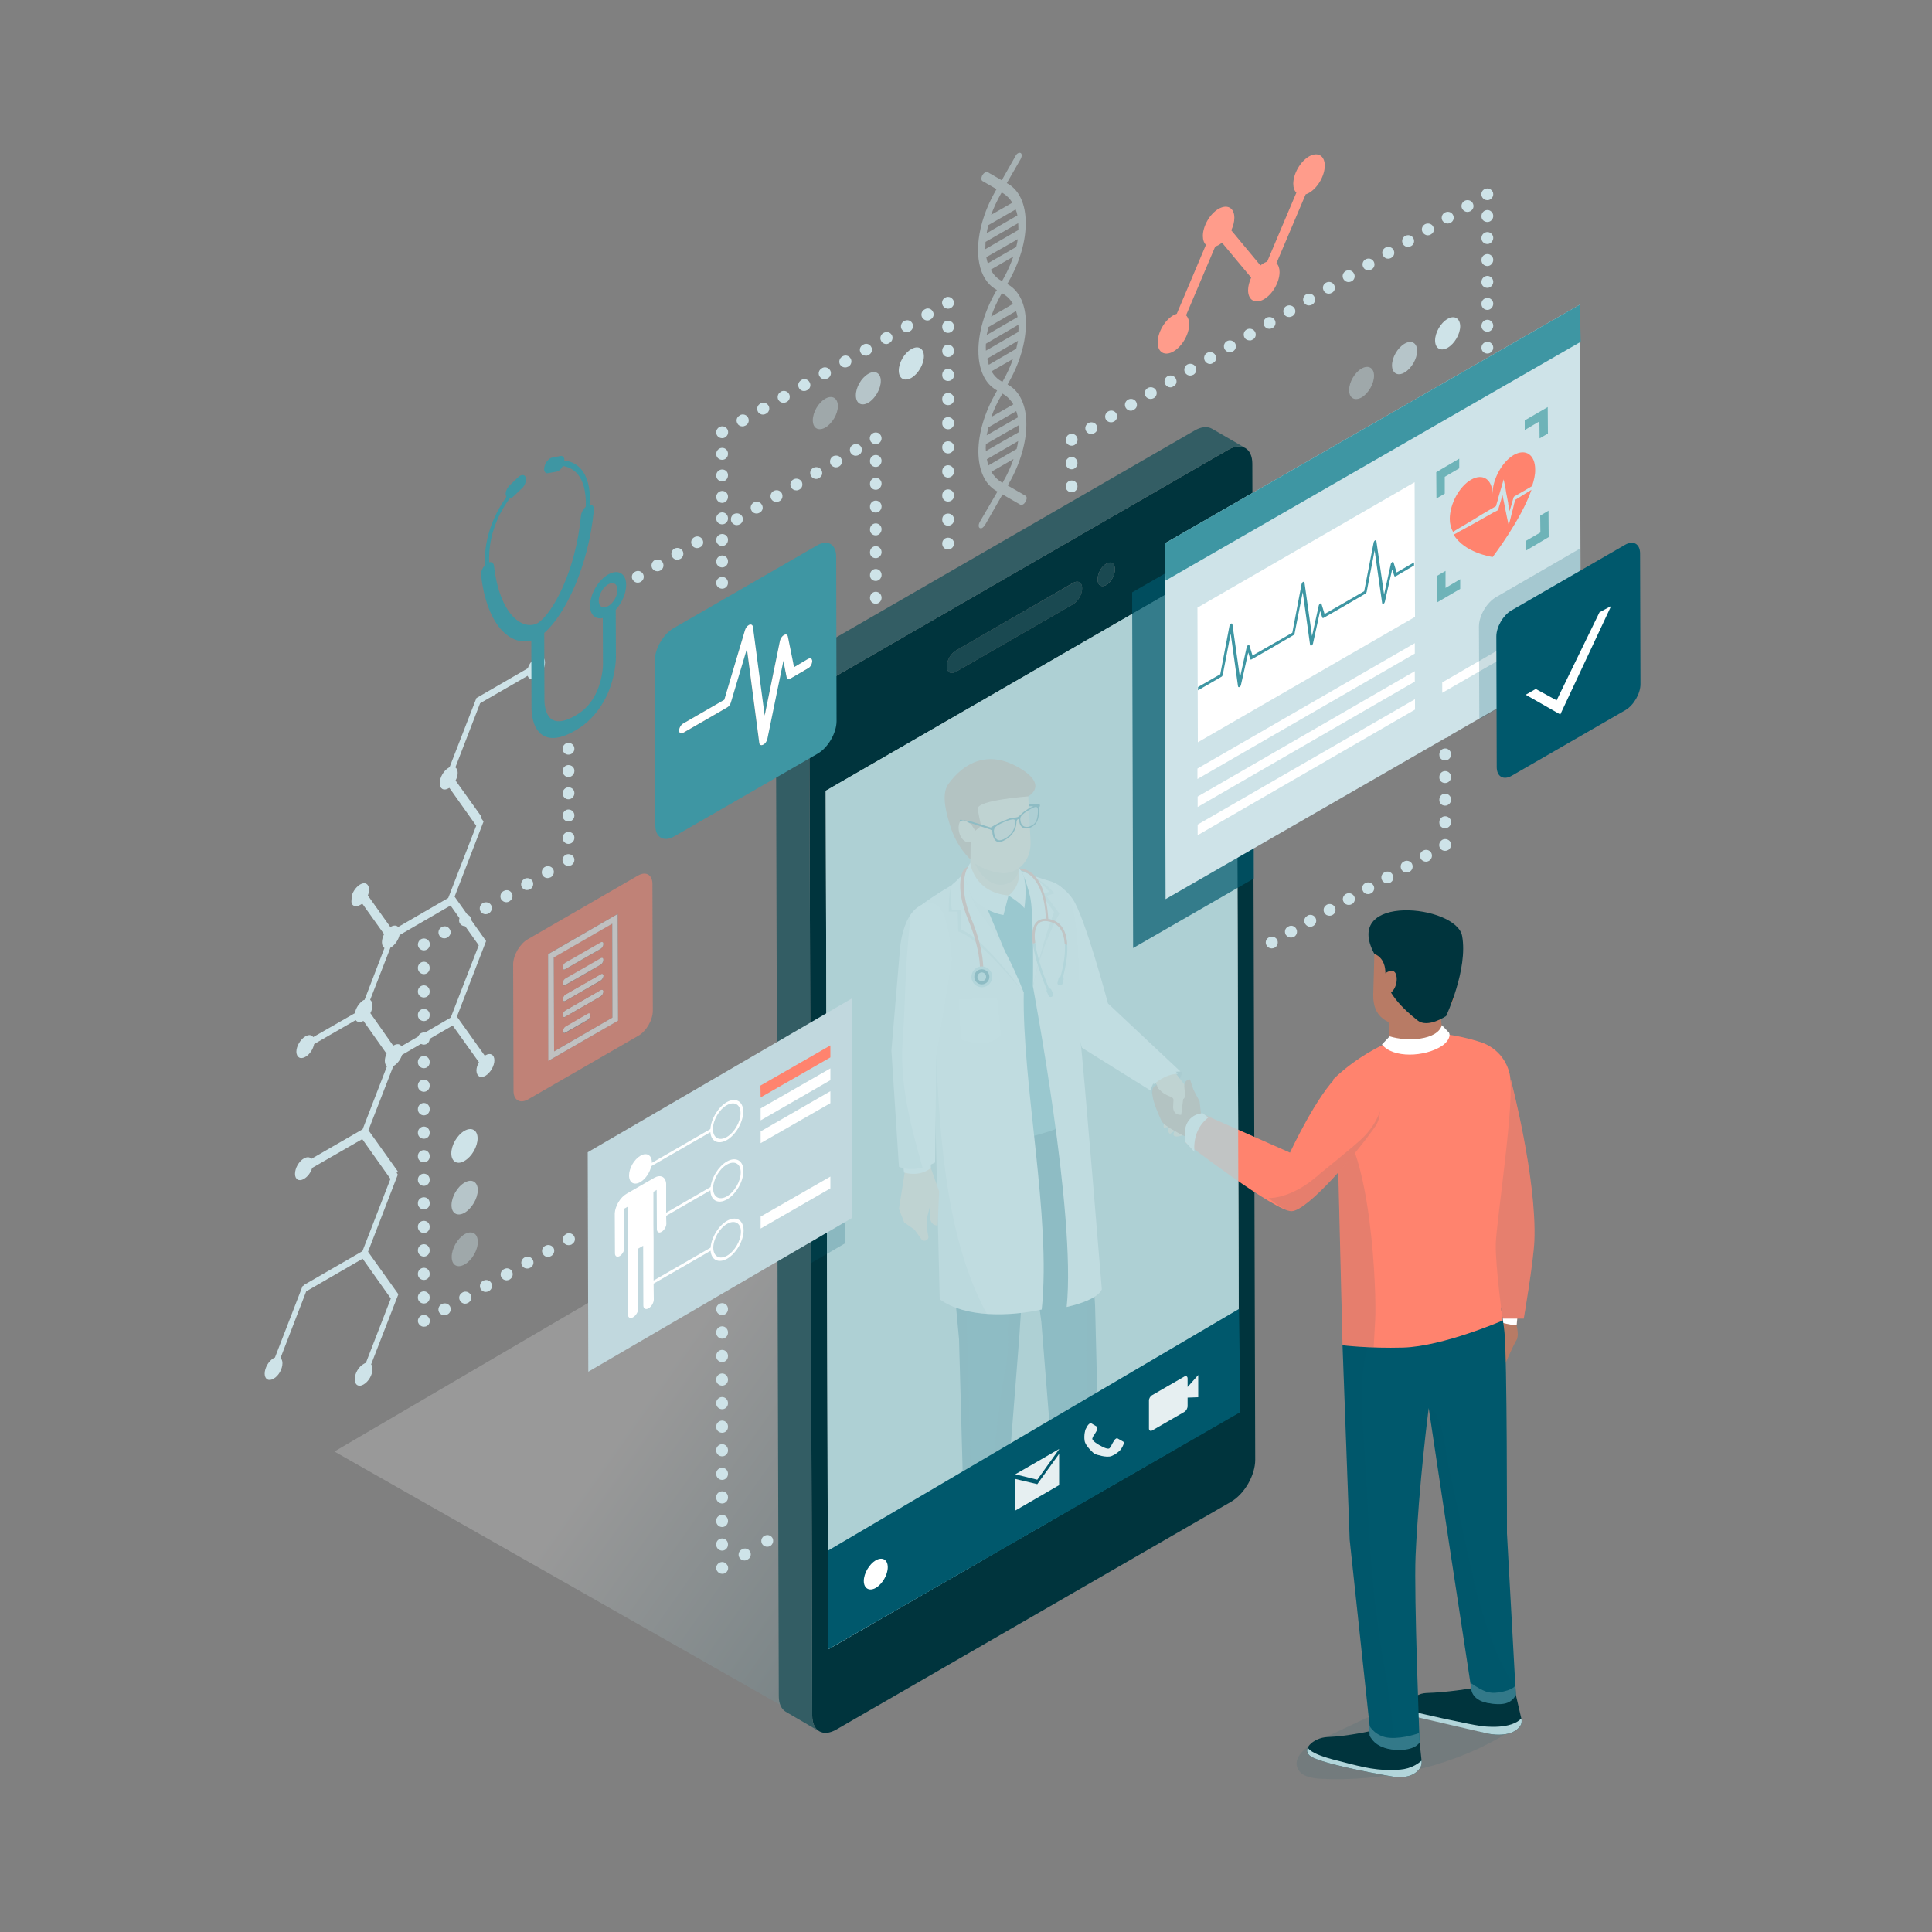 <?xml version="1.0" encoding="UTF-8"?> <svg xmlns="http://www.w3.org/2000/svg" viewBox="0 0 1000 1000" width="1000" height="1000"><rect x="0" y="0" width="1000" height="1000" fill="#808080" stroke="none"/> <title>doctor_w-ai</title> <defs> <linearGradient id="g1" x1="422.6" y1="598.4" x2="630.6" y2="745.3" gradientUnits="userSpaceOnUse"> <stop offset="0" stop-color="#ffffff"></stop> <stop offset="1" stop-color="#00586c"></stop> </linearGradient> <linearGradient id="g2" x1="480" y1="236.3" x2="832.4" y2="342.4" gradientUnits="userSpaceOnUse"> <stop offset=".1" stop-color="#b2d5da"></stop> <stop offset=".7" stop-color="#b2d5da"></stop> </linearGradient> </defs> <style> .s0 { fill: #cee3e8 } .s1 { opacity: .2;mix-blend-mode: multiply;fill: url(#g1) } .s2 { fill: #1a4951 } .s3 { fill: #00343d } .s4 { fill: #a2bdbf } .s5 { fill: #335d64 } .s6 { opacity: .2;fill: #335d64 } .s7 { fill: #b87b65 } .s8 { fill: #ffffff } .s9 { fill: #ff836e } .s10 { fill: #00586c } .s11 { opacity: .1;mix-blend-mode: multiply;fill: #00586c } .s12 { fill: #b2d5da } .s13 { fill: #337989 } .s14 { fill: #f7cdb4 } .s15 { opacity: .1;fill: #00586c } .s16 { fill: #3e96a3 } .s17 { fill: #f9f9f9 } .s18 { fill: #a3b8bc } .s19 { fill: url(#g2) } .s20 { fill: #6eb3b8 } .s21 { fill: #ff9c8b } .s22 { fill: #c1d8de } .s23 { opacity: .4;fill: #cee3e8 } .s24 { opacity: .7;fill: #cee3e8 } </style> <g id="Layer 2"> </g> <g id="Layer 1"> <g id="&lt;Group&gt;"> <path id="&lt;Compound Path&gt;" fill-rule="evenodd" class="s0" d="m282.1 342.9c0 2.9-2 6.5-4.6 8-2 1.2-3.8 0.7-4.4-1.1l-24.6 14.2-12.8 33.2c0.7 0.5 1.2 1.5 1.2 2.8 0 1.3-0.4 2.7-1.1 4l13.4 18.7-0.4 0.4 1.5 2.1-15 38.9 16.3 23-15.1 39.1 14.4 20.2q-0.5 0.3-0.9 0.7 0.4-0.4 0.9-0.7 0.2-0.1 0.4-0.2c2.5-1.5 4.6-0.3 4.6 2.6 0 2.9-2.1 6.5-4.6 8-2.6 1.5-4.6 0.3-4.7-2.7 0-1.4 0.5-2.9 1.3-4.3q0.3-0.5 0.6-1-0.3 0.5-0.6 1l-13.6-19-26.2 15.2c-0.7 2.3-2.4 4.6-4.3 5.7q-0.1 0.1-0.2 0.1l-12.9 33.2 15.2 21.3-0.6 0.7-15.2-21.2 15.2 21.2 0.6 1-15.4 39.9 15.7 22-14.1 36.3c0.5 0.6 0.7 1.4 0.7 2.4 0 3-2 6.5-4.6 8-2.5 1.5-4.6 0.3-4.6-2.7 0-2.9 2-6.5 4.6-7.9q0.6-0.4 1.2-0.6l12.9-33.3-14.6-20.6-29.2 16.9-13.3 34.5c0.6 0.5 1 1.5 1 2.7 0 3-2 6.6-4.6 8-2.5 1.5-4.6 0.3-4.6-2.6 0-2.9 2-6.5 4.6-8q0.3-0.2 0.7-0.3l14.3-37 0.9-0.5v-0.2l30.1-17.4 14.5-37.4-14.6-20.6-25.9 14.9c-0.7 2.3-2.3 4.6-4.3 5.7-2.5 1.5-4.6 0.3-4.6-2.6 0-3 2-6.5 4.6-8 1.6-0.9 3.1-0.8 3.9 0.2l26.5-15.3 12.6-32.6c-0.7-0.5-1.1-1.5-1.1-2.8 0-1.2 0.3-2.5 0.9-3.7l-12-17c-1.7 1-3.2 0.7-4-0.4l-21.5 12.4c-0.5 2.6-2.3 5.4-4.5 6.6-2.6 1.5-4.6 0.3-4.7-2.6 0-2.9 2.1-6.5 4.7-8 1.7-1 3.3-0.8 4 0.4l21.6-12.4c0.4-2.6 2.3-5.4 4.4-6.7q0.3-0.1 0.6-0.2l10.3-26.8c-0.8-0.5-1.3-1.5-1.3-3 0-1.3 0.4-2.8 1.1-4.2l-11.3-15.8q-0.5 0.4-1.1 0.7c-2.2 1.3-4.4 0.6-4.5-1.6-0.1-1 0.5-4.1 0.5-4.1 0.8-2 2.3-3.9 4-4.9 2.5-1.5 4.6-0.3 4.6 2.6 0 1-0.2 2.1-0.6 3.1l11.7 16.4q-0.2 0.1-0.3 0.2-0.5 0.3-0.9 0.7 0.4-0.4 0.9-0.7 0.1-0.1 0.3-0.2 0.1-0.1 0.2-0.2c1.6-0.9 2.9-0.8 3.8 0.1l25.9-15 14.5-37.4-13.9-19.6q-0.2 0.1-0.4 0.2c-2.5 1.5-4.6 0.3-4.6-2.6 0-3 2.1-6.6 4.6-8q0.3-0.2 0.5-0.3l13.9-35.8 26.6-15.4c0.7-2.3 2.4-4.5 4.3-5.6 2.5-1.5 4.6-0.3 4.6 2.6zm-48.9 125.8l-26.4 15.3c-0.6 2.5-2.4 5.2-4.5 6.4q-0.1 0-0.2 0.1l-10.5 27c0.7 0.6 1.2 1.5 1.2 2.9 0 1.3-0.4 2.7-1.1 4l11.8 16.8q-0.3 0.3-0.6 0.5-0.9 0.7-1.6 1.6 0.7-0.9 1.6-1.6 0.3-0.2 0.6-0.5 0.1 0 0.3-0.1c1.7-1 3.2-0.8 4 0.4l25.5-14.8 14.5-37.4z"></path> <g id="&lt;Group&gt;"> <g id="&lt;Group&gt;"> <path id="&lt;Path&gt;" class="s1" d="m418.9 891l-245.8-139.7 236-138.2 239.3 147.2z"></path> <g id="&lt;Group&gt;"> <g id="&lt;Group&gt;"> <g id="&lt;Group&gt;"> <path id="&lt;Path&gt;" class="s2" d="m555.5 301.7c2.5-1.5 4.6-0.3 4.6 2.6v0.4c0 2.9-2.1 6.5-4.6 8l-60.7 35c-2.6 1.5-4.7 0.3-4.7-2.6v-0.4c0-2.9 2.1-6.5 4.7-8z"></path> </g> <g id="&lt;Group&gt;"> <path id="&lt;Compound Path&gt;" fill-rule="evenodd" class="s3" d="m635.7 232.8c6.9-4 12.5-0.8 12.5 7.2l1.5 515.6c0 8-5.6 17.7-12.5 21.7l-204.3 117.9c-6.9 4-12.5 0.8-12.5-7.2l-1.5-515.6c0-8 5.6-17.7 12.5-21.7zm5.6 498.1l-1.3-444.3-212.6 122.8 1.3 444.3zm-151.2-386.2v0.4c0 2.9 2.1 4.1 4.7 2.6l60.7-35c2.5-1.5 4.6-5.1 4.6-8v-0.4c0-2.9-2.1-4.1-4.7-2.6l-60.6 35c-2.6 1.5-4.7 5.1-4.7 8zm82.5-52.9c-2.5 1.4-4.5 5-4.5 8.1 0 3 2 4.3 4.5 2.9 2.5-1.5 4.5-5.1 4.5-8.1 0-3.1-2-4.4-4.5-2.9z"></path> </g> <g id="&lt;Group&gt;"> <path id="&lt;Path&gt;" class="s2" d="m572.6 291.8c2.5-1.5 4.5-0.2 4.5 2.9 0 3-2 6.6-4.5 8.1-2.5 1.4-4.5 0.1-4.5-2.9 0-3.1 2-6.7 4.5-8.1z"></path> </g> <g id="&lt;Group&gt;"> <path id="&lt;Path&gt;" class="s4" d="m640 286.6l1.3 444.3-212.7 122.8-1.2-444.4z"></path> </g> <path id="&lt;Path&gt;" class="s5" d="m644.6 231.9c-2.3-1.3-5.5-1.1-8.9 0.9l-204.3 117.9c-6.9 4-12.5 13.7-12.5 21.7l1.5 515.6c0 4 1.4 6.8 3.6 8.1l-17.3-10.1c-2.2-1.3-3.6-4.1-3.6-8l-1.5-515.7c0-7.9 5.6-17.6 12.5-21.6l204.3-117.9c3.4-2 6.6-2.2 8.9-0.9z"></path> </g> </g> </g> <g id="&lt;Group&gt;"> <path id="&lt;Path&gt;" class="s6" d="m595.6 564.5c0 0 1.9-9.7 15.4-9.9 4-0.1-11.2 23.2-15.4 9.9z"></path> <g id="&lt;Group&gt;"> <path id="&lt;Path&gt;" class="s7" d="m785 686.2c0 0 1.4 5.2-0.1 7.5-1.5 2.3-6.7 14.2-6.7 14.2l-12.6-17.4 12.1-14.5 8.2 0.5z"></path> <path id="&lt;Path&gt;" class="s8" d="m772 682.8l5.7-6.8 8.2 0.5-0.9 9.5c-4.5-0.4-8.8-1.6-13-3.2z"></path> <g id="&lt;Group&gt;"> <g id="&lt;Group&gt;"> <g id="&lt;Group&gt;"> <path id="&lt;Path&gt;" class="s9" d="m782 558.7c0 0 13.4 51 12.2 83.3-0.4 10.8-5.5 40.5-5.5 40.5h-14.6l-2.6-56.6z"></path> </g> </g> <g id="&lt;Group&gt;" style="opacity: .1"> <g id="&lt;Group&gt;"> <path id="&lt;Path&gt;" class="s10" d="m782 558.7c0 0 13.4 51 12.2 83.3-0.4 10.8-5.5 40.5-5.5 40.5h-14.6l-2.6-56.6z"></path> </g> </g> <g id="&lt;Group&gt;"> <g id="&lt;Group&gt;"> <g id="&lt;Group&gt;"> <g id="&lt;Group&gt;"> <path id="&lt;Path&gt;" class="s11" d="m739.8 876.3c9.6 0.1 21.3 1.5 30.3 4.3 6.4 2 13.7 7 11.8 13-1 3-4 4.9-6.8 6.4-26.7 15-60.4 22.3-91.5 20.7-4.5-0.3-9.7-1.1-11.7-4.9-3.3-6 4.2-12 10.6-14.9q22.4-10.6 44.7-21.1z"></path> <g id="&lt;Group&gt;"> <g id="&lt;Group&gt;"> <path id="&lt;Path&gt;" class="s3" d="m734.6 900l1.2 11.3c0.1 1.4-0.1 2.9-0.9 4-4.5 6.4-14.3 4.2-14.3 4.2 0 0-31.6-5.3-41.1-9.8-7.4-3.5 0.4-10.4 7.6-10.6 10.7-0.4 23.7-3.4 23.7-3.4z"></path> <path id="&lt;Path&gt;" class="s12" d="m735.8 911.3c0.1 1.4-0.1 2.9-0.9 4-4.5 6.4-14.3 4.2-14.3 4.2 0 0-31.6-5.3-41.1-9.8-2.9-1.4-3.4-3.3-2.6-5.1 0.3 0.2 0.8 3.1 15 6.6 8.9 2.2 19 5.4 28.3 4.8 6.3 0.4 11.4-1 15.6-4.7z"></path> <path id="&lt;Path&gt;" class="s3" d="m784.6 877.3l2.9 12.5c0.2 1.2 0.1 2.5-0.6 3.5-4.7 6.8-16.8 4-16.8 4l-38-10.1c-7-2.4-1.3-10.6 6.1-10.9 10.8-0.3 23.3-2.4 23.3-2.4z"></path> <path id="&lt;Path&gt;" class="s12" d="m726 888.9l-5.3-1.3c-6.9-2.4-1.3-10.7 6.1-10.9 2-0.1 4-0.2 6.1-0.4-2.2 2.6-4.2 5.4-5.6 8.4-0.7 1.3-1.1 2.7-1.3 4.2z"></path> <path id="&lt;Path&gt;" class="s12" d="m787.5 889.8c0.2 1.2 0.1 2.5-0.6 3.5-4.7 6.8-16.8 4-16.8 4l-42.6-9.9c-2.1-0.8-3-2-3.1-3.5q0.7 0.3 1.4 0.5c9.9 2.9 36.8 8.5 39.7 8.8-1-0.1 12.6 2.4 19.9-2.1q1.1-0.7 2-1.6z"></path> <path id="&lt;Path&gt;" class="s10" d="m778.7 689.5c1.4 11.7 1.3 104.2 1.3 104.2l4.6 83.6c0 0-2.3 5.4-12.7 4.4-4.8-0.4-9.9-3.2-10.4-7.8l-11-72-11-73.1c0 0-5.1 38.9-6.8 76.5-0.9 20.6 2.1 96.5 2.1 96.5 0 0-5.3 5.7-16.5 3.2-6.9-1.5-8.7-4.8-9-8.2l-10.7-99.8-3.7-100.7c1 0.2 57.5-12.9 81.8-20.4 0.9 5.3 1.7 10.4 2 13.6z"></path> <path id="&lt;Path&gt;" class="s11" d="m709.6 693.1c-5.3 13.4-5.3 28.5-4.3 42.7 1.5 19.8 2.4 39.6 3.6 59.5 1.4 23.6 3.9 47.2 8.3 70.5 2.5 13.3 3.7 26.5 4.7 39.7-1.1-0.1-2.3-0.2-3.6-0.5-6.9-1.5-8.7-4.8-9-8.2l-10.7-99.8-3.7-100.7c0.3 0.1 6.1-1.2 14.7-3.2z"></path> <path id="&lt;Path&gt;" class="s11" d="m740.6 729c5.9 3.2 7.8 22.6 8.7 27.1 3.7 18 7.9 35.9 11.8 53.8 4.9 22.3 11.2 44.7 23.3 63.9l0.2 3.5c0 0-2.3 5.4-12.7 4.4-4.8-0.4-9.9-3.2-10.4-7.8l-11-72-10.3-68.4q0.1-2.3 0.4-4.5z"></path> <path id="&lt;Path&gt;" class="s9" d="m774.2 644.1c-0.2 11.3 3.6 39.4 3.6 39.4 0 0-31 13.4-51.5 14-17.7 0.5-31.4-1.2-31.4-1.2l-2.3-93.7-2.5-43.9c0 0 13.6-14.3 35.5-22 16-5.7 40.1 2.5 40.1 2.5 0 0 12.5 2.9 15.7 16.7 3 12.9-7 76.9-7.2 88.2z"></path> <path id="&lt;Path&gt;" class="s11" d="m691.3 579.9c18.6 14.2 21.3 90.1 20.5 103.4-0.3 4.7-0.5 9.4-0.8 14.1-9.7-0.3-16.1-1.1-16.1-1.1l-2.3-93.7z"></path> <path id="&lt;Path&gt;" class="s7" d="m744.5 514.4l2.2 21.5c0.3 7.6-26.9 11.2-27.2 3.7l-1.8-24.4z"></path> <path id="&lt;Path&gt;" class="s8" d="m750 534.5c1.2 2.4-1.6 5.6-3.9 7-8.6 5.5-25 6.4-30.8-0.9l4-4.2c9.1 2.9 24.8 2 27-5.8z"></path> <path id="&lt;Path&gt;" class="s7" d="m711.6 485.4l44.2 8.2-3.1 21.2c-0.3 11.5-22.9 16.4-22.9 16.4-11.7-0.3-19.3-4.7-19-16.4z"></path> <path id="&lt;Path&gt;" class="s3" d="m756.8 484.5c3.1 17.2-8.3 41.4-8.3 41.4 0 0-9.4 6.4-14.7 2.3-7.3-5.7-17-15-16.7-23.9 0.2-9-5.7-10.5-5.7-10.5-17.1-31.6 42.5-25.6 45.4-9.3z"></path> <path id="&lt;Path&gt;" class="s7" d="m722.9 505.9c0.5 5-3.2 10.5-7.4 8.5l0.2-9.7c0 0 6.5-5.7 7.2 1.2z"></path> </g> </g> </g> <path id="&lt;Path&gt;" class="s13" d="m708.7 893.1c0 0 3.1 5.9 10.6 6.4 7.5 0.5 15.3-2.5 15.3-2.5l0.2 4.8c0 0-2.1 4.6-12.7 3.9-10.7-0.7-13.2-7.4-13.2-7.4z"></path> <path id="&lt;Path&gt;" class="s13" d="m775.6 876c8-1.2 8.8-3.7 8.8-3.7l0.2 5c-2.4 4.5-6.6 5.7-14.9 4.1-8.4-1.7-8.2-7.5-8.2-7.5l-0.3-2.8c6.8 4.6 9.6 5.6 14.4 4.9z"></path> </g> </g> </g> </g> </g> <g id="&lt;Group&gt;"> <path id="&lt;Path&gt;" class="s14" d="m603 550.5l5.8 5.4c0 0 7.9 9.8 8.2 11.5 0.4 1.7-1.5 19.3-5.7 20.5-4.2 1.1-4.6-0.6-3.2-2.6l-2.5 1.6c0 0-2-1.6-0.8-3.5l2.3-0.5-4.6 0.8c0 0-0.9-1.4 0.9-2.9l-0.1-10.6-2-3.4c0 0-2.6-3.5-2.4-5.1l-4.4-6c0 0-3.6-8 8.5-5.2z"></path> <path id="&lt;Path&gt;" class="s8" d="m602.8 547.8l6.8 8c-6.9 0.2-12.1 5.3-12.1 5.3l-8-3.8c5.5-7.3 13.3-9.5 13.3-9.5z"></path> <path id="&lt;Path&gt;" class="s8" d="m540.1 487.6c6.9-0.8-4.8-32.6-4.8-32.6 0 0 12-1.1 19.9 10.3 6.3 9 18.3 54.1 18.3 54.1l37.5 35.2c-14.6 0-15.4 9.9-15.4 9.9l-35.6-22.2-9.3-32.7-16.7-22.1c2 0.2 4.1 0.3 6.1 0.1z"></path> <path id="&lt;Path&gt;" class="s7" d="m598.9 561.7c0 0 0 1.6 1.4 2.3 3.3 1.5 9.8 5.3 11.3 5.1 3.3-0.3 0.9-5.5 1.5-8 0.5-2.4 2.9-2.4 2.9-2.4 0 0 1 3.4 1.7 5.2 0.8 1.8 3.2 6.1 3.2 6.1l1 8.9 5.5 5.2-10.1 9.6-3.9-5.5c0 0-11.1-5.3-12.2-8-1.1-2.6-8.6-17.5-2.3-18.5z"></path> <path id="&lt;Path&gt;" class="s9" d="m622.3 576.5l45.4 20.1c0 0 14-30.2 25.3-40.3 14.8-13.2 26.5 15.6 19 26.5-10.2 14.7-35 43.7-43.4 44.1-8.3 0.4-55-35.5-55-35.5-2.3-14.9 8.7-14.9 8.7-14.9z"></path> <path id="&lt;Path&gt;" class="s15" d="m714.3 575.2c-0.2 2.9-0.9 5.5-2.3 7.6-10.2 14.7-35 43.7-43.4 44.1-2.2 0.1-7.4-2.8-11.9-6.8 7.8 0 17.2-4.7 23.8-10.3q1.4-1.1 2.7-2.3c1.6-1.4 18.4-14.7 22.6-19 3.8-3.9 6.8-8.4 8.5-13.3z"></path> <path id="&lt;Path&gt;" class="s8" d="m622.5 576.2l2.9 2.2c-5.9 4.7-7.6 11-7.2 17.8-2.7-3.1-4.7-5.1-4.7-5.1-2.3-14.8 9-14.9 9-14.9z"></path> <path id="&lt;Path&gt;" class="s14" d="m612.2 570.6l-0.8 6.4c-4.4 0.3-4.2-4-4.2-4l0.2-3.8c-0.1-0.7-0.6-1.2-1.3-1.5-6.3-2.1-7.2-6-7.2-6 0 0 10 1.1 13.3 3.5 0.8 0.6 0 5.1 0 5.4z"></path> </g> <g id="&lt;Group&gt;"> <g id="&lt;Group&gt;"> <path id="&lt;Path&gt;" class="s3" d="m592.9 794c1.7 4-0.2 4.8-4 6.4-4.3 1.6-12.5 0.5-17.3-2.6-4.1-2.6-8.6-4.6-13.4-5.8l-7.4-1.8c-2.4-1.2-4-3.7-4.1-6.4l1.2-12.5 17.8-0.9 17.1 15.6c6.1 2.8 9.1 5.6 10.1 8z"></path> <path id="&lt;Path&gt;" class="s3" d="m542.3 813l0.2 0.7c-1 4.6-4.5 6.5-8.1 7.2-4.5 0.8-9.2-0.5-12.9-3.3l-17.9-13.4c-2.4-1.2-4-3.6-4.1-6.2l0.8-12 17.2-0.9 13.7 16.7c3.2 2.9 10.1 7 11.1 11.2z"></path> <path id="&lt;Path&gt;" class="s10" d="m561 606.2c2.3 17 5.8 69.3 5.8 69.3l2.4 96.5c-10.9 9-23 2-23 2l-7.2-89.8-9.6-72.1 1.3-39.3 25.2-10c0 0 1.2 15 5.1 43.4z"></path> <path id="&lt;Path&gt;" class="s15" d="m561.1 606.6c2.3 17.5 5.7 68.9 5.7 68.9l2.4 96.5c-2.3 1.9-4.6 3-6.8 3.7 0.8-26.1 0.5-49.7-0.2-75.8 0.8-17.1-0.5-34.6-0.8-51.5-0.2-13.9 0.1-27.9-0.3-41.8z"></path> <path id="&lt;Path&gt;" class="s10" d="m489.3 576l52.1-0.2-8.7 37.2-5.1 78.8-7.5 95.1c-8.2 9.9-21.1 1.4-21.1 1.4l-2.6-95.1-6.6-71.2c-3.3-37.1-0.5-46-0.5-46z"></path> <path id="&lt;Path&gt;" class="s16" d="m554 515.5c0 0-0.5 13.8 0.2 18.9 1.5 12.3 3.4 45.2 3.4 45.2 0 0-41.8 22.4-69.1 2.6l1.7-37.7-7.3-44-9.8-29.3c0 0 14-11.3 28.8-17.7 11.8-5 14.9-0.9 35.7 3 7.7 1.4 13.7 8.4 14.4 19.4 0.8 13.1 5.9 19.9 2 39.6z"></path> <path id="&lt;Path&gt;" class="s15" d="m489.3 576l10.1-0.1q-0.3 2.9-0.6 5.8c-1 1.8-1.4 3.9-1.2 6.4q0.1 1.4 0.2 2.8c-1.8 19.8-2.2 39.7 2.2 59.1-0.1 14 0.2 28 0.7 42.1 1 29.6 1.2 56.7 2.7 86.2q-0.2 6-0.3 12c-2.4-1-4.1-2-4.1-2l-2.6-95.1-6.6-71.2c-3.3-37.1-0.5-46-0.5-46z"></path> <path id="&lt;Path&gt;" class="s15" d="m537.8 620.5l-6.1 8.2-4.1 63.1-7.5 95.1c-2.6 3.1-5.6 4.3-8.5 4.7 2.6-29.7 3.2-57.1 9.4-86.3 0.2-1 0.2-2 0.2-2.9 0.6-4.4 0.8-8.9 0.2-13.2 1.7-14.8 3.7-46.4 6.1-61.1 0.3-1.9 10.3-7.6 10.3-7.6z"></path> <path id="&lt;Path&gt;" class="s17" d="m534.7 510.8c2.2-14.8-1.1-54.4-1.3-57.9 0-0.2 7.6 2.6 8.8 2.8 7.6 1.9 11.6 6.6 13.7 17.4 3.6 18.9 2.7 59.7 3.3 64.8 1.5 12.3 11.1 129.4 11.1 129.4 0 0-1 5.3-18.2 9.2 5-48.1-17.5-165.5-17.4-165.7z"></path> <path id="&lt;Path&gt;" class="s17" d="m482.9 500.5l-9.8-29.3c0 0 14-11.3 28.8-17.7 3.5-1.5 22.5 52.8 28 60.1-0.9 47.9 14.3 116.1 9.3 164.2-16.4 3.6-39.5 4.4-52.8-5.3l-2.9-120.5z"></path> <path id="&lt;Path&gt;" class="s15" d="m510.8 680.1c-9.2-0.7-17.9-2.9-24.4-7.6l-2.9-120.5-0.2-19.1c0.2 0.9 0.4 1.7 0.7 2.6 2.1 43.9 3.8 102.6 26.8 144.6z"></path> <g id="&lt;Group&gt;"> <path id="&lt;Path&gt;" class="s14" d="m481.4 603.5l4.7 13.2-0.8 17.6c0 0-3.9 0.4-4-5l0.3-6.1-0.1 0.8-0.1 0.1-1.8 7.1 0.5 6.6 0.4 2.1c0.4 2-2.4 3.2-3.6 1.5-0.4-0.5-3.5-4.9-3.5-4.9l-5.4-3.8-2.7-7 3.2-20.2z"></path> </g> <g id="&lt;Group&gt;"> <path id="&lt;Path&gt;" class="s14" d="m502.8 432.4l23.8-1.2 1 21.1c0.4 7.1-5.1 13.1-12.2 13.5-7.1 0.3-13.1-5.2-13.5-12.3z"></path> <path id="&lt;Path&gt;" class="s15" d="m502.8 432.4l23.8-1.2 0.7 14.5c0 0 0 0.1 0 0.1 0.4 4.8-0.5 8.1-3.2 10.1-10.2 7.2-20.7-5.8-20.9-15.4q0-2-0.6-3.6z"></path> <path id="&lt;Path&gt;" class="s14" d="m495.1 416.3l36.9-8.5 1.4 27.6c0.5 10.9-7.4 17.2-15.1 16.5-6.4-0.6-19.5-5-20.1-15.8z"></path> <g id="&lt;Group&gt;"> <path id="&lt;Path&gt;" class="s7" d="m532.2 412.2c0 0-26.1 1.9-26.1 6.3 0 1.3 1.7 9 1.7 9l-3 2.5-2.3-3.6-0.2 18.4c0 0-7-6-10.5-17.4-1.5-5.1-5-15.8-1-21.5 8.3-11.5 20.7-17.5 36-8.9 16.6 9.3 5.4 15.2 5.4 15.2z"></path> <path id="&lt;Path&gt;" class="s8" d="m522 463.5l-2.6 10.1c0 0-14.8-1.6-22.4-18l5.2-9c0 0 1.6 15.2 19.8 16.9z"></path> <path id="&lt;Path&gt;" class="s8" d="m527.5 449.5c5.3 4.7 2.7 20.6 2.7 20.6-1.7-2.5-8.2-6.6-8.2-6.6 6.9-5.1 5.5-14 5.5-14z"></path> </g> </g> <path id="&lt;Path&gt;" class="s8" d="m481.8 598.3v6.3c-6.2 4.9-13.9 2.3-13.9 2.3l-0.7-7.3c12.2 1.6 14.6-1.3 14.6-1.3z"></path> <path id="&lt;Path&gt;" class="s8" d="m492.7 496.8l-8.1 50-0.6 54.9c-11.3 6.1-18.7 2.2-18.7 2.2l-3.9-60.1 4.3-51c0 0 1-26 16.7-25.3 9.2 0.4 10.3 29.3 10.3 29.3z"></path> <path id="&lt;Path&gt;" class="s15" d="m477.5 604.3c-7.6 2-12.2-0.4-12.2-0.4l-3.9-60.1 4.3-51c0 0 0.5-10.9 5-18.4 0.2 0.6 0.6 1.1 0.5 1.7-2.9 23.5-2.5 42.6-4 62.5-1.6 22.6 4.2 44.2 10.3 65.7z"></path> </g> <g id="&lt;Group&gt;"> <path id="&lt;Path&gt;" class="s10" d="m537 417.2l-4.5 0.1-0.1-1.2 5.2 0.2c0.2 0.2 0.3 0.5 0.1 0.8-0.2 0.2-0.5 0.3-0.7 0.1z"></path> <g id="&lt;Group&gt;"> <g id="&lt;Group&gt;"> <g id="&lt;Group&gt;"> <g id="&lt;Group&gt;" style="opacity: .4"> <path id="&lt;Path&gt;" class="s18" d="m525.8 425.1c0.2 4.8-3.2 7.9-5.1 9-4.3 2.5-5.7 0.9-6.5-2.4-0.7-3.3 1.2-4.9 6.2-6.8 4.7-1.9 5.3-1.3 5.4 0.2z"></path> </g> <g id="&lt;Group&gt;" style="opacity: .4"> <path id="&lt;Path&gt;" class="s18" d="m537.5 420.4c-0.2 3.9-1 6.5-4.6 7.7-1.6 0.6-4.9 0.8-5.1-4 0-1.5 0.6-2.8 4.7-5.2 3.9-2.3 5.2-2.3 5 1.5z"></path> </g> <path id="&lt;Compound Path&gt;" fill-rule="evenodd" class="s10" d="m538.2 416.3c0 0.3 0 0.5 0.1 0.8 0 0.2-0.1 0.3-0.2 0.4q-0.1 0-0.1 0.1c0 0-0.3 0.3-0.2 0.9q0 0.1 0 0.2 0.1 0.7 0 1.6c-0.2 3.5-0.9 6.1-3.6 7.6q-0.6 0.4-1.3 0.6c-2.2 0.8-4.8 0.3-5.3-3.2q0-0.1 0-0.1-0.1-0.2-0.1-0.5c-0.1-0.8-0.5-0.7-0.6-0.7v0.1q0 0-0.1 0c-0.2 0.1-0.6 0.4-0.7 1.5q0 0.1 0 0.2 0 0.1 0 0.2c-0.2 3.9-2.8 7-5.3 8.4q-0.9 0.5-1.6 0.9c-3.5 1.4-4.7-0.4-5.4-3.3q-0.2-0.8-0.1-1.5-0.1-0.1-0.1-0.4c0-0.6-0.4-0.5-0.4-0.5q-0.1 0-0.1 0c-0.2 0.1-0.3 0-0.3-0.2 0-0.3 0-0.5 0-0.9 0-0.1 0.2-0.3 0.3-0.4 0 0 2.6-1.6 5.5-2.9q0 0-0.1 0 0.6-0.2 1.2-0.5 0.3-0.1 0.7-0.2c1.8-0.8 3.1-1.2 4-1.3q0.2 0 0.5 0c0.5 0 1.4-0.1 1.9-0.3 0.4-0.2 1.2-0.9 1.7-1.4q0.2-0.3 0.4-0.4c0.8-0.8 1.9-1.6 3.5-2.6q0.3-0.1 0.5-0.3 0.6-0.3 1.1-0.5h-0.1c2.3-1.3 4.1-1.6 4.1-1.6q0.1 0 0.2 0.2zm-12.8 9c0-1.2-0.3-1.9-5.1-0.1q-0.3 0.2-0.6 0.3c-2.6 1.1-4.1 2-4.8 3-0.5 0.8-0.6 1.8-0.3 3 0.6 2.8 1.6 4.2 4.6 3q0.6-0.3 1.5-0.8c0.8-0.5 5-3.3 4.7-8.4zm11.4-7.4c-0.6-0.5-1.7-0.1-3.8 1.1q-0.2 0.1-0.5 0.3c-4 2.4-4.4 3.5-4.4 4.7 0.3 5.1 4.1 4 4.8 3.8q0.7-0.3 1.3-0.6c2.3-1.3 2.8-3.5 3-6.7 0.1-1.4 0-2.2-0.4-2.6z"></path> </g> </g> </g> <path id="&lt;Path&gt;" class="s10" d="m512.7 429.4l-10.6-3.5 0.2 0.1-5.2-0.8c-0.2-0.1-0.3-0.3-0.3-0.5 0-0.3 0.2-0.4 0.5-0.4l5.1 0.8h0.1l0.1 0.1 10.7 3.3c0.2 0.2 0.3 0.5 0.1 0.8-0.2 0.2-0.5 0.3-0.7 0.1z"></path> </g> <path id="&lt;Path&gt;" class="s14" d="m502.9 427l0.1 8.5c-3.8 2-7.2-3.1-6.8-7.8 0.5-6.5 6.7-0.7 6.7-0.7z"></path> </g> <path id="&lt;Path&gt;" class="s15" d="m533.1 452.6c0 0 8.5 4.6 12.6 9.8l-4.1 1.3 6.7 9.2c0 0-9.5 16.4-13.7 38.2 0 0 0.7-38.8-1.5-47.4-2.2-8.7-4.4-12.8-4.4-12.8z"></path> <path id="&lt;Path&gt;" class="s8" d="m533.1 452.6c0 0 5.8 3.8 10 9l-4.1 1.2 6.6 9.3c0 0-6.8 17.2-11 39 0 0 0.7-38.8-1.5-47.4-2.2-8.7-4.4-12.8-4.4-12.8z"></path> <path id="&lt;Path&gt;" class="s15" d="m499 451.7c0 0 3 14.5 9.6 22.5 6.6 7.9 15.8 24.9 21.3 39.6 0 0-23.2-28.6-33.9-31.7l-0.3-10.3h-4.6c0 0-0.2-12.5 2-14.2 2.2-1.6 5.9-5.9 5.9-5.9z"></path> <path id="&lt;Path&gt;" class="s8" d="m499 451.7c0 0 3 14.5 9.6 22.5 6.6 7.9 15.8 24.9 21.3 39.6 0 0-21.6-29.3-32.3-32.4l-0.2-10.3h-4.7c0 0-1.8-11.8 0.4-13.5 2.2-1.6 5.9-5.9 5.9-5.9z"></path> <path id="&lt;Path&gt;" class="s8" d="m518.1 535.6c-7.3 8.3-20.8 2.3-20.8 2.3l-1-20.6 19.8-1z"></path> <g id="&lt;Group&gt;"> <path id="&lt;Path&gt;" class="s9" d="m507.1 505.8c0-0.2 1.8-11-5.9-29.5-7.7-18.6-2.6-25.9-2.1-26.6l2-1.2c-0.1 0.1-5.9 9.1 1.7 27.2 7.9 19 6 29.9 5.9 30.4z"></path> </g> <g id="&lt;Group&gt;"> <path id="&lt;Path&gt;" class="s9" d="m541.3 475.5c-0.7-22.6-12.3-25-12.9-25l-0.9-1.1c0.2 0.4 13.3-1.6 15.1 26.3z"></path> </g> <path id="&lt;Path&gt;" class="s12" d="m507.9 500.2c3-0.1 5.5 2.2 5.7 5.1 0.1 3-2.2 5.5-5.1 5.7-3 0.1-5.5-2.2-5.7-5.1-0.1-3 2.2-5.5 5.1-5.7z"></path> <g id="&lt;Group&gt;"> <path id="&lt;Compound Path&gt;" fill-rule="evenodd" class="s10" d="m504.3 505.8c-0.1-2.2 1.5-4 3.7-4.1 2.1-0.1 4 1.5 4.1 3.7 0.1 2.2-1.6 4-3.7 4.1-2.2 0.1-4-1.6-4.1-3.7zm1.6-0.1c0.1 1.3 1.1 2.2 2.4 2.2 1.2-0.1 2.2-1.2 2.1-2.4 0-1.3-1.1-2.2-2.3-2.2-1.3 0.1-2.2 1.2-2.2 2.4z"></path> </g> <path id="&lt;Path&gt;" class="s12" d="m541.9 512.3c-2.4-5.6-11.1-27.3-5.9-34.4q2-2.7 6.2-2.3c3.4 0.4 6.1 2 7.8 4.7 4.7 7.4 1.4 21 0.1 25.6 0.3 0.3 0.5 0.6 0.4 1l-0.6 2.4c-0.2 0.5-0.9 0.9-1.6 0.7-0.7-0.2-1.1-0.9-0.9-1.4l0.6-2.4c0.1-0.4 0.5-0.6 0.9-0.7 1.3-4.4 4.5-17.7 0.1-24.5-1.5-2.4-3.9-3.8-7-4.2q-3.5-0.4-5 1.8c-4.7 6.5 3.6 27.4 6 33.1 0.5-0.1 0.9 0.1 1.1 0.5l1 2.2c0.3 0.5 0 1.2-0.7 1.5-0.6 0.3-1.4 0.1-1.6-0.4l-1-2.3c-0.2-0.3-0.1-0.6 0.1-0.9z"></path> <path id="&lt;Path&gt;" class="s9" d="m551.1 488.5c-0.2-2.8-0.8-5.5-2.1-7.5-1.5-2.4-3.9-3.8-7-4.2q-3.5-0.4-5 1.8c-1.5 2-1.7 5.5-1.2 9.4q-0.6 0.2-1.2 0.4c-0.5-4.3-0.3-8.2 1.4-10.5q2-2.7 6.2-2.3c3.4 0.4 6.1 2 7.8 4.7 1.6 2.4 2.2 5.6 2.4 8.8q-0.6-0.3-1.3-0.6z"></path> </g> <g id="&lt;Group&gt;" style="opacity: .8"> <path id="&lt;Path&gt;" class="s19" d="m640 286.6l1.3 444.3-212.7 122.8-1.2-444.4z"></path> </g> <g id="&lt;Group&gt;"> <g id="&lt;Group&gt;" style="opacity: .7;mix-blend-mode: multiply"> <path id="&lt;Path&gt;" class="s10" d="m649 454.7l-62.5 36-0.5-184.1 63-36.2z"></path> </g> <g id="&lt;Group&gt;"> <path id="&lt;Path&gt;" class="s0" d="m817.7 157.7l0.5 184-214.9 123.7-0.5-184.1z"></path> </g> <g id="&lt;Group&gt;"> <path id="&lt;Path&gt;" class="s16" d="m817.7 157.7l0.5 19.2-214.9 123.6-0.5-19.2z"></path> </g> <g id="&lt;Group&gt;"> <g id="&lt;Group&gt;"> <g id="&lt;Group&gt;"> <path id="&lt;Compound Path&gt;" class="s8" d="m732.4 319.3l-112.4 64.9-0.2-69.7 112.4-64.9z"></path> </g> <g id="&lt;Group&gt;"> <path id="&lt;Path&gt;" class="s16" d="m731.9 292.7l-9.5 5.6c-0.4 0.1-0.6 0.1-0.7-0.2l-1.1-3.4-3.8 16.8c-0.1 0.4-0.3 0.8-0.7 1-0.4 0.2-0.6 0.1-0.7-0.3l-3.9-27.3-4.1 21.4c-0.1 0.4-0.4 0.8-0.7 1l-12 7-9.6 5.5c-0.3 0.2-0.6 0.1-0.7-0.2l-1.1-3.4-3.7 16.9c-0.1 0.4-0.4 0.8-0.7 1-0.4 0.2-0.7 0-0.8-0.3l-3.8-27.3-4.2 21.3c0 0.4-0.3 0.8-0.7 1l-12 7-9.6 5.5c-0.3 0.2-0.6 0.1-0.7-0.2l-1-3.4-3.8 16.9c-0.1 0.4-0.4 0.8-0.7 1-0.4 0.2-0.7 0-0.8-0.3l-3.8-27.3-4.1 21.3c-0.1 0.4-0.4 0.9-0.7 1l-12.1 7v-1.7l11.5-6.6 4.8-25.2c0.1-0.4 0.4-0.8 0.8-1 0.3-0.2 0.6-0.1 0.7 0.3l3.9 27.6 3.5-15.8c0.1-0.4 0.4-0.8 0.7-1 0.4-0.1 0.7-0.1 0.7 0.2l1.6 5.2 9.1-5.2 11.5-6.6 4.8-25.2c0.1-0.4 0.4-0.9 0.7-1.1 0.4-0.2 0.7 0 0.8 0.3l3.9 27.7 3.5-15.8c0.1-0.4 0.4-0.8 0.7-1 0.3-0.2 0.6-0.1 0.7 0.2l1.6 5.2 9.1-5.2 11.4-6.6 4.9-25.2c0.1-0.5 0.4-0.9 0.7-1.1 0.4-0.2 0.7 0 0.7 0.3l4 27.7 3.5-15.8c0.1-0.4 0.4-0.8 0.7-1 0.3-0.2 0.6-0.1 0.7 0.2l1.6 5.2 9-5.2z"></path> </g> </g> <g id="&lt;Group&gt;"> <path id="&lt;Path&gt;" class="s8" d="m732.3 332.9v5.4l-112.5 64.9v-5.4z"></path> </g> <g id="&lt;Group&gt;"> <path id="&lt;Path&gt;" class="s8" d="m732.3 347.4v5.4l-112.4 64.9v-5.4z"></path> </g> <g id="&lt;Group&gt;"> <path id="&lt;Path&gt;" class="s8" d="m732.4 361.9v5.4l-112.5 65v-5.5z"></path> </g> <g id="&lt;Group&gt;"> <path id="&lt;Path&gt;" class="s8" d="m804.2 319.8v5.5l-57.7 33.3v-5.4z"></path> </g> <g id="&lt;Group&gt;"> <g id="&lt;Group&gt;"> <path id="&lt;Path&gt;" class="s20" d="m797.2 266.9l4.3-2.6 0.1 13.7-11.8 7-0.1-5 7.6-4.4z"></path> <path id="&lt;Path&gt;" class="s20" d="m796.8 218.1l-7.6 4.5v-5l11.9-6.9 0.1 13.7-4.3 2.5z"></path> <path id="&lt;Path&gt;" class="s20" d="m755.3 237.4v5l-7.5 4.4v8.7l-4.3 2.5-0.1-13.6z"></path> <path id="&lt;Path&gt;" class="s20" d="m748.2 304.3l7.6-4.5v5l-11.8 6.9-0.1-13.7 4.3-2.5z"></path> </g> <g id="&lt;Group&gt;"> <g id="&lt;Group&gt;"> <path id="&lt;Path&gt;" class="s9" d="m777.7 256.3l0.2 1 0.2 1 0.2 1 0.4 2 0.2 1 0.2 1 0.4 2 0.4 2q0.2 0.9 0.4 1.9l0.6 2.6 0.9-3.3 0.6-2.5q0.4-1.3 0.7-2.6l0.3-1.3 0.3-1.3 0.6-2.1 5.5-3.4 2.9-1.8c-5.4 15.5-19.4 33.8-20.1 34.8-0.7-0.1-14.8-2.3-20.2-11.6l1.2-0.6 1.9-1.1q1.9-1 3.9-2.1l3.8-2.1 3.9-2.2 3.9-2.2 1.9-1.1 2-1 0.5-0.3 0.2-0.7 0.4-1.4 0.4-1.3 0.4-1.3q0.2-0.7 0.4-1.4z"></path> </g> <g id="&lt;Group&gt;"> <path id="&lt;Path&gt;" class="s9" d="m783.5 235.5c6.2-3.5 11.1-0.1 11.1 7.5 0.1 2.6-0.6 5.5-1.6 8.6l-3.2 1.9-5.9 3.4-0.3 0.2-0.2 0.5-0.8 2.6-0.3 1.2-0.4 1.3q-0.3 1-0.6 1.9l-0.2-1.4-0.4-2-0.1-1-0.2-1-0.4-2.1-0.2-1-0.2-1-0.3-2-0.2-1-0.2-1-0.6-3-1.1 3.8-0.8 2.7-0.8 2.7q-0.2 0.6-0.3 1.3l-0.4 1.3-0.4 1.4-0.2 0.7-1.4 0.8-1.9 1.1-3.9 2.3-3.9 2.4-3.8 2.3q-2 1.2-3.9 2.3l-2 1.2-1.4 0.9c-1.1-1.9-1.7-4.2-1.7-6.7 0-7.7 4.9-16.8 11-20.3 6.1-3.5 11.1-0.2 11.1 7.5 0-7.7 4.9-16.7 11-20.3z"></path> </g> </g> </g> </g> </g> <g id="&lt;Group&gt;"> <g id="&lt;Group&gt;"> <g id="&lt;Group&gt;" style="opacity: .2;mix-blend-mode: multiply"> <path id="&lt;Path&gt;" class="s10" d="m765.7 372.3l-0.2-48c0-5.6 4-12.4 8.8-15.2l43.7-25.3v57.7z"></path> </g> <g id="&lt;Group&gt;"> <path id="&lt;Compound Path&gt;" class="s10" d="m841.1 282c4.3-2.5 7.8-0.5 7.8 4.5l0.2 67.6c0 4.9-3.5 10.9-7.7 13.4l-58.9 34c-4.3 2.5-7.8 0.5-7.8-4.5l-0.2-67.6c0-4.9 3.5-10.9 7.7-13.4z"></path> </g> </g> <g id="&lt;Group&gt;"> <path id="&lt;Path&gt;" class="s8" d="m827.9 316.9l6-3.2-26.3 56.1-17.9-10.2 5.2-3 10.8 5.9z"></path> </g> </g> <g id="&lt;Group&gt;"> <g id="&lt;Group&gt;"> <path id="&lt;Compound Path&gt;" fill-rule="evenodd" class="s16" d="m422.9 282.3c5.4-3.2 9.8-0.7 9.9 5.6l0.2 85.3c0 6.2-4.4 13.8-9.8 16.9l-74.2 42.8c-5.4 3.1-9.8 0.6-9.8-5.6l-0.3-85.3c0-6.2 4.4-13.8 9.8-16.9zm-4.6 63.7c1.1-0.7 2.1-2.3 2.1-3.7 0-1.3-1-1.9-2.1-1.2l-7.4 4.2-3.1-15.8c-0.2-1-1-1.3-2-0.8-1.1 0.6-1.9 1.8-2.1 3l-8 38.7-6.1-45.9c-0.1-1-0.8-1.4-1.8-1q-0.1 0-0.3 0.1c-0.8 0.5-1.6 1.5-1.9 2.6l-10.7 36-21.3 12.3c-1.2 0.7-2.1 2.3-2.1 3.7 0 1.3 0.9 1.9 2.1 1.2l22.7-13.1c0.8-0.5 1.6-1.5 1.9-2.6l8.3-27.9 6.5 48.8c0.1 1.1 0.9 1.5 2 0.9 1-0.6 1.9-1.8 2.1-3l8.3-40.5 1.7 8.5c0.2 1 1.1 1.3 2.1 0.7z"></path> </g> <g id="&lt;Group&gt;"> <path id="&lt;Path&gt;" class="s8" d="m387.6 323.5q0.1 0 0.2-0.1c1-0.4 1.7 0 1.9 1l6.1 46 7.9-38.7c0.3-1.2 1-2.4 2.1-3 1-0.6 1.8-0.3 2 0.8l3.2 15.8 7.3-4.3c1.2-0.6 2.1-0.1 2.1 1.2 0 1.4-0.9 3.1-2.1 3.7l-9.1 5.3c-1 0.5-1.9 0.2-2.1-0.8l-1.6-8.4-8.3 40.4c-0.3 1.3-1.1 2.5-2.1 3-1.1 0.6-2 0.2-2.1-0.9l-6.4-48.7-8.3 27.8c-0.3 1.1-1.1 2.1-2 2.6l-22.7 13.1c-1.1 0.7-2.1 0.2-2.1-1.2 0-1.3 1-3 2.1-3.6l21.3-12.3 10.7-36c0.3-1.1 1.1-2.2 2-2.7z"></path> </g> </g> <g id="&lt;Group&gt;" style="opacity: .5"> <g id="&lt;Group&gt;"> <path id="&lt;Path&gt;" class="s8" d="m304.1 524.5c0.8-0.4 1.5-0.1 1.5 0.8 0 1-0.7 2.1-1.4 2.5l-11.5 6.6c-0.8 0.5-1.4 0.1-1.4-0.8 0-0.9 0.6-2 1.4-2.5z"></path> </g> <g id="&lt;Group&gt;"> <path id="&lt;Path&gt;" class="s8" d="m310.9 512.4c0.8-0.5 1.5-0.1 1.5 0.8 0 0.9-0.7 2-1.5 2.5l-18.2 10.5c-0.8 0.5-1.5 0.1-1.5-0.8 0-0.9 0.7-2 1.5-2.5z"></path> </g> <g id="&lt;Group&gt;"> <path id="&lt;Path&gt;" class="s8" d="m310.9 504.2c0.8-0.5 1.4-0.1 1.5 0.8 0 0.9-0.7 2-1.5 2.5l-18.2 10.5c-0.8 0.5-1.5 0.1-1.5-0.8 0-0.9 0.7-2 1.4-2.5z"></path> </g> <g id="&lt;Group&gt;"> <g id="&lt;Group&gt;"> <path id="&lt;Compound Path&gt;" fill-rule="evenodd" class="s9" d="m330.2 453.2c4.1-2.4 7.5-0.4 7.5 4.3l0.2 65.6c0 4.8-3.3 10.6-7.5 13l-57 32.9c-4.2 2.4-7.6 0.5-7.6-4.3l-0.2-65.5c0-4.8 3.4-10.6 7.5-13zm-10.3 75.1l-0.1-55.3-36.1 20.8 0.2 55.3z"></path> </g> <g id="&lt;Group&gt;"> <path id="&lt;Compound Path&gt;" fill-rule="evenodd" class="s9" d="m316.8 478.1l0.2 48.6-30.3 17.5-0.1-48.7zm-5.9 37.7c0.8-0.5 1.4-1.6 1.4-2.5 0-0.9-0.6-1.3-1.4-0.8l-18.3 10.5c-0.8 0.5-1.4 1.6-1.4 2.5 0 0.9 0.6 1.3 1.4 0.8zm0-16.4c0.8-0.4 1.4-1.6 1.4-2.5 0-0.9-0.6-1.3-1.4-0.8l-18.3 10.5c-0.8 0.5-1.4 1.6-1.4 2.5 0 0.9 0.6 1.3 1.4 0.9zm0-8.2c0.8-0.5 1.4-1.6 1.4-2.5 0-0.9-0.6-1.3-1.4-0.8l-18.3 10.5c-0.8 0.5-1.4 1.6-1.4 2.5 0 0.9 0.6 1.3 1.4 0.8zm0.1 16.4c0.8-0.5 1.4-1.6 1.4-2.5 0-0.9-0.6-1.3-1.4-0.8l-18.3 10.5c-0.8 0.5-1.4 1.6-1.4 2.5 0 0.9 0.6 1.3 1.4 0.8zm-6.7 20.4c0.7-0.5 1.4-1.6 1.4-2.5 0-0.9-0.7-1.3-1.5-0.8l-11.4 6.6c-0.8 0.4-1.4 1.5-1.4 2.5 0 0.9 0.6 1.2 1.4 0.8z"></path> </g> <g id="&lt;Group&gt;"> <path id="&lt;Compound Path&gt;" fill-rule="evenodd" class="s8" d="m283.7 493.9l36-20.8 0.2 55.2-36.1 20.8zm33.3 32.8l-0.1-48.6-30.3 17.5 0.2 48.6z"></path> </g> <g id="&lt;Group&gt;"> <path id="&lt;Path&gt;" class="s8" d="m310.9 496c0.8-0.5 1.4-0.1 1.4 0.8 0 0.9-0.6 2-1.4 2.5l-18.3 10.5c-0.8 0.5-1.4 0.1-1.4-0.8 0-0.9 0.6-2 1.4-2.5z"></path> </g> <g id="&lt;Group&gt;"> <path id="&lt;Path&gt;" class="s8" d="m310.9 487.8c0.8-0.5 1.4-0.1 1.4 0.8 0 0.9-0.6 2-1.4 2.5l-18.3 10.5c-0.8 0.5-1.4 0.1-1.4-0.8 0-0.9 0.6-2 1.4-2.5z"></path> </g> </g> </g> <g id="&lt;Group&gt;"> <path id="&lt;Compound Path&gt;" fill-rule="evenodd" class="s16" d="m324.1 302.7c0 4.4-2.2 9.4-5.4 12.9l0.1 24.6c0 0.5 0 11.9-6.5 23.2-3.7 6.3-8.5 11.3-14.5 14.7-7.1 4.1-12.7 5-16.8 2.5-6.1-3.7-5.9-13.9-5.9-14.3l-0.1-34.8c-10.9 3-23.1-8-26-33.9-0.2-1.6 0.7-3.6 2-5.1-0.7-15.6 6-28.1 11.1-35.3l-0.2-0.6c-0.3-0.7-0.2-1.6 0.1-2.6 0.4-1 1-2 1.7-2.7l4.5-4.3q0.5-0.5 0.9-0.7c1.3-0.7 2.5-0.5 2.9 0.6l0.1 0.5c0.3 0.6 0.2 1.6-0.2 2.6-0.3 1-0.9 2-1.7 2.7l-4.5 4.3q-0.4 0.4-0.9 0.7c-0.4 0.2-0.8 0.3-1.1 0.4-4.7 6.4-11.1 18-10.5 32.9 1.3-0.3 2.3 0.4 2.5 1.9 2.9 25.6 15.1 33.7 22.6 29.6 7.5-4.6 19.7-26.7 22.4-55.6 0.2-1.7 1.2-3.5 2.5-4.6 0.5-16.9-7.2-20.4-11.9-21.1-0.5 1.1-1.3 2-2.2 2.5q-0.5 0.2-0.9 0.4l-4.5 0.8c-0.8 0.2-1.4-0.1-1.7-0.7-0.4-0.6-0.5-1.5-0.2-2.5l0.1-0.5c0.4-1.6 1.6-3.2 2.8-3.9q0.5-0.3 0.9-0.4l4.6-0.9c0.7-0.1 1.3 0.2 1.6 0.8 0.3 0.4 0.3 1 0.3 1.6 5.2 0.5 13.9 4.2 13.3 22.8 1.3-0.1 2.1 0.9 2 2.8-2.8 29.1-14.8 54.1-25.7 63.6l0.1 34.9c0 0.2-0.1 7.5 4.1 10 2.7 1.6 6.7 0.9 11.9-2.1 4.2-2.4 7.3-5.5 9.7-9.7 4.5-7.8 4.6-16.5 4.6-16.6l-0.1-24.2c-3.8 0.8-6.6-1.6-6.6-6.4 0-5.9 4.2-13.2 9.3-16.1 5.2-3 9.4-0.6 9.4 5.3zm-9.3 11c2.7-1.5 4.8-5.3 4.8-8.4 0-3.1-2.2-4.4-4.9-2.8-2.6 1.5-4.8 5.3-4.8 8.4 0 3.1 2.2 4.4 4.9 2.8z"></path> </g> <g id="&lt;Group&gt;"> <path id="&lt;Path&gt;" class="s21" d="m677.5 81c4.5-2.6 8.2-0.5 8.2 4.7 0 5.2-3.6 11.5-8.1 14.1q-0.9 0.5-1.8 0.8l-15.1 35.6c1 1 1.6 2.6 1.6 4.6 0 5.2-3.6 11.5-8.1 14.1-4.5 2.6-8.2 0.5-8.2-4.7 0-2 0.6-4.3 1.6-6.5l-15.1-18.1q-0.8 0.7-1.7 1.2-0.9 0.5-1.8 0.8l-15.1 35.6c1 1 1.6 2.6 1.6 4.7 0 5.1-3.6 11.4-8.1 14-4.5 2.6-8.2 0.5-8.2-4.6 0-5.2 3.6-11.5 8.1-14.1q1-0.5 1.8-0.8l15.1-35.7c-1-0.9-1.6-2.5-1.6-4.6 0-5.1 3.6-11.4 8.1-14 4.6-2.6 8.2-0.5 8.2 4.6 0 2.1-0.6 4.4-1.6 6.5l15.1 18.2q0.8-0.7 1.7-1.2 0.9-0.5 1.8-0.8l15.1-35.7c-1-0.9-1.6-2.5-1.6-4.6 0-5.1 3.6-11.5 8.1-14.1z"></path> </g> <g id="&lt;Group&gt;"> <g id="&lt;Group&gt;" style="opacity: .2"> <path id="&lt;Path&gt;" class="s10" d="m419.8 540.1l17.2-10.1 0.3 113.6-17.5 10.2z"></path> </g> <g id="&lt;Group&gt;"> <path id="&lt;Path&gt;" class="s22" d="m440.9 516.8l0.3 113.5-136.7 79.7-0.3-113.6z"></path> </g> <g id="&lt;Group&gt;"> <g id="&lt;Group&gt;"> <path id="&lt;Compound Path&gt;" fill-rule="evenodd" class="s8" d="m376.3 631.9c4.7-2.7 8.5-0.5 8.6 4.9 0 5.4-3.8 11.9-8.5 14.7-4.5 2.5-8.2 0.7-8.6-4.1l-29.5 17 0.1 8.2c0 1.7-1.2 3.7-2.7 4.6-1.5 0.8-2.7 0.2-2.7-1.5l-0.1-30.9-2.6 1.5 0.1 30.9c0 1.7-1.2 3.7-2.7 4.6-1.5 0.9-2.7 0.2-2.7-1.5l-0.1-30.9v-24.8l-1.8 1 0.1 20.3c0 1.5-1.1 3.4-2.4 4.2-1.4 0.8-2.5 0.2-2.5-1.4l-0.1-20.8c0.3-3.8 2.9-8.2 6.1-10l14.4-8.3c3.2-1.8 5.8-0.5 6.1 3v15.1l23-13.3c0.6-5 4.1-10.7 8.4-13.2 4.7-2.7 8.6-0.5 8.6 4.9 0 5.4-3.8 12-8.5 14.7-4.7 2.7-8.5 0.5-8.6-4.7l-22.9 13.2 0.1 4.1c0 1.5-1.1 3.4-2.5 4.2-1.3 0.8-2.4 0.2-2.4-1.4l-0.1-20.3-1.7 1v17l0.1 7.8v21.1l29.5-17c0.4-5.2 4-11.3 8.5-13.9zm-0.1-29.1c-3.9 2.2-7.1 7.8-7.1 12.3 0 4.5 3.2 6.4 7.2 4.1 3.9-2.3 7.1-7.8 7.1-12.4 0-4.5-3.2-6.3-7.2-4zm0.2 47.1c3.9-2.3 7.1-7.8 7.1-12.4 0-4.5-3.3-6.3-7.2-4-3.9 2.2-7.1 7.8-7.1 12.3 0 4.5 3.2 6.4 7.2 4.1z"></path> </g> <g id="&lt;Group&gt;"> <path id="&lt;Compound Path&gt;" fill-rule="evenodd" class="s8" d="m376.1 570.5c4.7-2.7 8.6-0.5 8.6 4.9 0 5.3-3.8 12-8.5 14.7-4.5 2.5-8.2 0.7-8.5-4.1l-30.6 17.6c-0.7 3.2-2.9 6.6-5.6 8.2-3.3 1.9-5.9 0.4-5.9-3.4 0-3.7 2.6-8.3 5.9-10.2 3.2-1.9 5.9-0.3 5.9 3.4v0.3l30.3-17.5c0.3-5.2 4-11.3 8.4-13.9zm0.1 18c3.9-2.3 7.1-7.8 7.1-12.3 0-4.6-3.2-6.4-7.2-4.1-3.9 2.2-7.1 7.8-7.1 12.3 0 4.5 3.2 6.4 7.2 4.1z"></path> </g> </g> <g id="&lt;Group&gt;"> <path id="&lt;Path&gt;" class="s9" d="m429.8 541.1v6.2l-36.1 20.7-0.1-6.1z"></path> </g> <g id="&lt;Group&gt;"> <path id="&lt;Path&gt;" class="s8" d="m429.8 553v6.1l-36.1 20.8v-6.2z"></path> </g> <g id="&lt;Group&gt;"> <path id="&lt;Path&gt;" class="s8" d="m429.8 564.8v6.2l-36.1 20.7v-6.1z"></path> </g> <g id="&lt;Group&gt;"> <path id="&lt;Path&gt;" class="s8" d="m429.8 609v6.1l-36.1 20.8v-6.2z"></path> </g> </g> <g id="&lt;Group&gt;"> <g id="&lt;Group&gt;"> <path id="&lt;Compound Path&gt;" class="s0" d="m658.2 490.9c-1 0-2.1-0.6-2.6-1.5-0.9-1.5-0.4-3.3 1-4.1l0.2-0.1c1.5-0.8 3.3-0.3 4.2 1.1 0.8 1.5 0.3 3.4-1.2 4.2q-0.8 0.4-1.6 0.4zm10-5.6c-1.1 0-2.1-0.6-2.7-1.5-0.8-1.5-0.4-3.3 1.1-4.1l0.2-0.1c1.5-0.9 3.3-0.3 4.1 1.1 0.9 1.5 0.3 3.4-1.1 4.2q-0.8 0.4-1.6 0.4zm10-5.6c-1.1 0-2.1-0.6-2.7-1.6-0.8-1.4-0.4-3.2 1.1-4l0.2-0.2c1.4-0.8 3.3-0.3 4.1 1.2 0.8 1.5 0.3 3.3-1.2 4.2q-0.7 0.4-1.5 0.4zm10-5.7c-1.1 0-2.2-0.5-2.7-1.5-0.8-1.4-0.4-3.2 1.1-4.1l0.1-0.1c1.5-0.8 3.4-0.3 4.2 1.2 0.8 1.5 0.3 3.3-1.2 4.1q-0.7 0.4-1.5 0.4zm9.9-5.6c-1 0-2.1-0.5-2.6-1.5-0.9-1.4-0.4-3.2 1-4.1l0.2-0.1c1.5-0.8 3.3-0.3 4.2 1.2 0.8 1.4 0.3 3.3-1.2 4.1q-0.7 0.4-1.6 0.4zm10-5.6c-1 0-2.1-0.5-2.6-1.5-0.9-1.5-0.4-3.3 1-4.1l0.2-0.1c1.5-0.8 3.3-0.3 4.2 1.2 0.8 1.4 0.3 3.3-1.2 4.1q-0.8 0.4-1.6 0.4zm10-5.6c-1.1 0-2.1-0.5-2.7-1.5-0.8-1.5-0.4-3.3 1.1-4.1l0.2-0.1c1.5-0.8 3.3-0.3 4.1 1.2 0.9 1.4 0.3 3.3-1.1 4.1q-0.8 0.4-1.6 0.4zm10-5.6c-1.1 0-2.1-0.5-2.7-1.5-0.8-1.5-0.4-3.3 1.1-4.1l0.2-0.1c1.4-0.8 3.3-0.3 4.1 1.1 0.8 1.5 0.3 3.4-1.2 4.2q-0.7 0.4-1.5 0.4zm10-5.6c-1.1 0-2.2-0.6-2.7-1.5-0.8-1.5-0.4-3.3 1-4.1l0.2-0.1c1.5-0.9 3.4-0.3 4.2 1.1 0.8 1.5 0.3 3.3-1.2 4.2q-0.7 0.4-1.5 0.4z"></path> </g> <g id="&lt;Group&gt;"> <path id="&lt;Path&gt;" class="s0" d="m748 440.4c-1.1 0-2.1-0.5-2.7-1.5-0.7-1.3-0.4-2.9 0.7-3.8 0.5-0.5 1.2-0.8 2-0.8 1.7 0 3.1 1.3 3.1 2.9 0 1.1-0.6 2.3-1.6 2.8q-0.7 0.4-1.5 0.4z"></path> </g> <g id="&lt;Group&gt;"> <path id="&lt;Compound Path&gt;" class="s0" d="m748 428.7c-1.7 0-3-1.2-3-2.9v-0.3c0-1.6 1.3-3 3-3 1.7 0 3.1 1.4 3.1 3 0 1.7-1.4 3.2-3.1 3.2zm0-11.7c-1.7 0-3-1.2-3-2.9v-0.2c0-1.7 1.3-3.1 3-3.1 1.7 0 3.1 1.4 3.1 3.1 0 1.6-1.4 3.1-3.1 3.1zm0-11.7c-1.7 0-3-1.2-3-2.9v-0.2c0-1.7 1.3-3.1 3-3.1 1.7 0 3.1 1.4 3.1 3.1 0 1.6-1.4 3.1-3.1 3.1zm0-11.7c-1.7 0-3-1.2-3-2.9v-0.2c0-1.7 1.3-3.1 3-3.1 1.7 0 3.1 1.4 3.1 3.1 0 1.6-1.4 3.1-3.1 3.1zm0-11.7c-1.7 0-3-1.2-3-2.9v-0.2c0-1.7 1.3-3.1 3-3.1 1.7 0 3.1 1.4 3.1 3.1 0 1.6-1.4 3.1-3.1 3.1z"></path> </g> <g id="&lt;Group&gt;"> <path id="&lt;Path&gt;" class="s0" d="m748 370.3c-1.7 0-3-1.3-3-3v-0.1c0-1.7 1.3-3.1 3-3.1 1.7 0 3.1 1.4 3.1 3.1 0 1.7-1.4 3.1-3.1 3.1z"></path> </g> </g> <g id="&lt;Group&gt;"> <g id="&lt;Group&gt;"> <path id="&lt;Path&gt;" class="s0" d="m769.9 183c-1.7 0-3.1-1.3-3.1-2.9v-0.2c0-1.6 1.4-3 3.1-3 1.6 0 3 1.4 3 3 0 1.7-1.4 3.1-3 3.1z"></path> </g> <g id="&lt;Group&gt;"> <path id="&lt;Compound Path&gt;" class="s0" d="m769.9 171.7c-1.7 0-3.1-1.2-3.1-2.9v-0.2c0-1.7 1.4-3.1 3.1-3.1 1.6 0 3 1.4 3 3.1 0 1.7-1.4 3.1-3 3.1zm0-11.3c-1.7 0-3.1-1.3-3.1-3v-0.2c0-1.7 1.4-3 3.1-3 1.6 0 3 1.3 3 3 0 1.7-1.4 3.2-3 3.2zm0-11.4c-1.7 0-3.1-1.2-3.1-2.9v-0.2c0-1.7 1.4-3.1 3.1-3.1 1.6 0 3 1.4 3 3.1 0 1.6-1.4 3.1-3 3.1zm0-11.3c-1.7 0-3.1-1.3-3.1-3v-0.2c0-1.7 1.4-3 3.1-3 1.6 0 3 1.3 3 3 0 1.7-1.4 3.2-3 3.2zm0-11.4c-1.7 0-3.1-1.3-3.1-2.9v-0.3c0-1.6 1.4-3 3.1-3 1.6 0 3 1.4 3 3 0 1.7-1.4 3.2-3 3.2zm0-11.4c-1.7 0-3.1-1.2-3.1-2.9v-0.2c0-1.7 1.4-3.1 3.1-3.1 1.6 0 3 1.4 3 3.1 0 1.7-1.4 3.1-3 3.1z"></path> </g> <g id="&lt;Group&gt;"> <path id="&lt;Path&gt;" class="s0" d="m769.9 103.6c-1.1 0-2-0.5-2.5-1.2q-0.1-0.2-0.2-0.3c-0.9-1.4-0.4-3.3 1-4.1 0.9-0.6 2.2-0.6 3.1-0.1 1 0.6 1.6 1.5 1.6 2.6 0 1.7-1.4 3.1-3 3.1z"></path> </g> <g id="&lt;Group&gt;"> <path id="&lt;Compound Path&gt;" class="s0" d="m564.8 224.7c-1 0-2-0.6-2.6-1.5-0.9-1.5-0.4-3.3 1.1-4.2 1.4-0.8 3.4-0.4 4.2 1 0.9 1.5 0.5 3.3-0.9 4.1l-0.2 0.1q-0.8 0.5-1.6 0.5zm10.3-6.1c-1.1 0-2.1-0.5-2.7-1.5-0.8-1.4-0.3-3.3 1.1-4.1 1.5-0.9 3.4-0.5 4.3 1 0.8 1.4 0.4 3.2-1 4.1l-0.2 0.1q-0.7 0.4-1.5 0.4zm10.2-6c-1 0-2.1-0.6-2.6-1.5-0.9-1.5-0.4-3.3 1.1-4.2 1.4-0.9 3.4-0.4 4.2 1 0.9 1.5 0.5 3.3-1 4.1l-0.2 0.1q-0.7 0.5-1.5 0.5zm10.3-6.1c-1.1 0-2.1-0.5-2.7-1.5-0.8-1.4-0.3-3.3 1.1-4.1 1.4-0.9 3.4-0.5 4.3 1 0.8 1.4 0.4 3.2-1 4.1l-0.2 0.1q-0.7 0.4-1.5 0.4zm10.2-6c-1 0-2.1-0.6-2.6-1.5-0.9-1.5-0.4-3.3 1-4.2 1.5-0.9 3.5-0.4 4.3 1 0.9 1.5 0.5 3.3-1 4.1l-0.2 0.1q-0.7 0.5-1.5 0.5zm10.2-6.1c-1 0-2-0.5-2.6-1.5-0.8-1.4-0.4-3.3 1.1-4.2 1.4-0.8 3.4-0.4 4.3 1.1 0.8 1.4 0.4 3.2-1 4.1l-0.2 0.1q-0.8 0.4-1.6 0.4zm10.3-6c-1 0-2.1-0.6-2.6-1.5-0.9-1.5-0.4-3.4 1-4.2 1.5-0.9 3.5-0.4 4.3 1 0.9 1.5 0.5 3.3-1 4.1l-0.2 0.1q-0.7 0.5-1.5 0.5zm10.2-6.1c-1 0-2-0.5-2.6-1.5-0.8-1.4-0.4-3.3 1.1-4.2 1.4-0.8 3.4-0.4 4.3 1.1 0.8 1.4 0.4 3.2-1 4.1l-0.2 0.1q-0.8 0.4-1.6 0.4zm10.3-6.1c-1.1 0-2.1-0.5-2.6-1.4-0.9-1.5-0.4-3.4 1-4.2 1.5-0.9 3.5-0.4 4.3 1 0.9 1.4 0.5 3.3-1 4.1l-0.2 0.1q-0.7 0.5-1.5 0.4zm10.2-6c-1 0-2-0.5-2.6-1.5-0.8-1.5-0.4-3.3 1.1-4.2 1.4-0.8 3.4-0.4 4.3 1.1 0.8 1.4 0.4 3.2-1 4.1l-0.2 0.1q-0.8 0.4-1.6 0.4zm10.3-6.1c-1.1 0-2.1-0.5-2.6-1.4-0.9-1.5-0.4-3.4 1-4.2 1.5-0.9 3.4-0.4 4.3 1 0.9 1.4 0.5 3.2-1 4.1l-0.2 0.1q-0.7 0.4-1.5 0.4zm10.2-6c-1 0-2-0.5-2.6-1.5-0.8-1.4-0.4-3.3 1.1-4.2 1.4-0.8 3.4-0.4 4.2 1 0.9 1.5 0.5 3.3-0.9 4.2l-0.2 0.1q-0.8 0.4-1.6 0.4zm10.3-6.1c-1.1 0-2.1-0.5-2.6-1.5-0.9-1.4-0.4-3.3 1-4.1 1.5-0.9 3.4-0.5 4.3 1 0.8 1.4 0.5 3.2-1 4.1l-0.2 0.1q-0.7 0.4-1.5 0.4zm10.2-6c-1 0-2-0.5-2.6-1.5-0.9-1.5-0.4-3.3 1.1-4.2 1.4-0.8 3.4-0.4 4.2 1.1 0.9 1.4 0.5 3.2-0.9 4.1l-0.2 0.1q-0.8 0.4-1.6 0.4zm10.3-6.1c-1.1 0-2.1-0.5-2.6-1.5-0.9-1.4-0.4-3.3 1-4.1 1.5-0.9 3.4-0.5 4.3 1 0.8 1.4 0.5 3.2-1 4.1l-0.2 0.1q-0.7 0.4-1.5 0.4zm10.2-6c-1 0-2-0.5-2.6-1.5-0.9-1.5-0.4-3.3 1.1-4.2 1.4-0.8 3.4-0.4 4.2 1 0.9 1.5 0.5 3.3-0.9 4.1l-0.2 0.2q-0.8 0.4-1.6 0.4zm10.3-6.1c-1.1 0-2.1-0.5-2.6-1.5-0.9-1.4-0.4-3.3 1-4.1 1.5-0.9 3.4-0.5 4.3 1 0.8 1.4 0.5 3.2-1 4.1l-0.2 0.1q-0.7 0.4-1.5 0.4zm10.2-6c-1 0-2-0.6-2.6-1.5-0.9-1.5-0.4-3.3 1.1-4.2 1.4-0.8 3.4-0.4 4.2 1 0.9 1.5 0.5 3.3-0.9 4.1l-0.3 0.2q-0.7 0.4-1.5 0.4zm10.3-6.1c-1.1 0-2.1-0.5-2.7-1.5-0.8-1.4-0.3-3.3 1.1-4.1 1.5-0.9 3.4-0.5 4.3 1 0.8 1.4 0.5 3.2-1 4.1l-0.2 0.1q-0.7 0.4-1.5 0.4zm10.2-6c-1 0-2-0.6-2.6-1.5-0.9-1.5-0.4-3.3 1.1-4.2 1.4-0.8 3.4-0.4 4.2 1 0.9 1.5 0.5 3.3-0.9 4.1l-0.2 0.2q-0.8 0.4-1.6 0.4z"></path> </g> <g id="&lt;Group&gt;"> <path id="&lt;Path&gt;" class="s0" d="m554.7 230.7c-1.7 0-3.1-1.3-3.1-3 0-1 0.6-2.2 1.5-2.7 1.5-0.9 3.4-0.4 4.2 1 0.8 1.3 0.5 2.9-0.6 3.9-0.5 0.5-1.2 0.8-2 0.8z"></path> </g> <g id="&lt;Group&gt;"> <path id="&lt;Path&gt;" class="s0" d="m554.7 242.9c-1.7 0-3.1-1.4-3.1-3.1v-0.2c0-1.7 1.4-3.1 3.1-3.1 1.6 0 3 1.4 3 3.1v0.2c0 1.7-1.4 3.1-3 3.1z"></path> </g> <g id="&lt;Group&gt;"> <path id="&lt;Path&gt;" class="s0" d="m554.7 254.8c-1.7 0-3.1-1.3-3.1-3 0-1.7 1.4-3.1 3.1-3.1 1.6 0 3 1.3 3 3v0.1c0 1.7-1.4 3-3 3z"></path> </g> </g> <g id="&lt;Group&gt;"> <g id="&lt;Group&gt;"> <path id="&lt;Path&gt;" class="s0" d="m453.3 312.5c-1.7 0-3-1.3-3-3v-0.1c0-1.7 1.3-3.1 3-3.1 1.7 0 3 1.4 3 3.1 0 1.6-1.3 3.1-3 3.1z"></path> </g> <g id="&lt;Group&gt;"> <path id="&lt;Compound Path&gt;" class="s0" d="m453.3 300.7c-1.7 0-3-1.2-3-2.9v-0.2c0-1.7 1.3-3.1 3-3.1 1.7 0 3 1.4 3 3.1 0 1.6-1.3 3.1-3 3.1zm0-11.8c-1.7 0-3-1.2-3-2.9v-0.2c0-1.7 1.3-3.1 3-3.1 1.7 0 3 1.4 3 3.1 0 1.6-1.3 3.1-3 3.1zm0-11.8c-1.7 0-3-1.2-3-2.9v-0.3c0-1.6 1.3-3 3-3 1.7 0 3 1.4 3 3 0 1.7-1.3 3.2-3 3.2zm0-11.8c-1.7 0-3-1.2-3-2.9v-0.3c0-1.6 1.3-3 3-3 1.7 0 3 1.4 3 3 0 1.7-1.3 3.2-3 3.2zm0-11.8c-1.7 0-3-1.3-3-2.9v-0.3c0-1.6 1.3-3 3-3 1.7 0 3 1.4 3 3 0 1.7-1.3 3.2-3 3.2zm0-11.8c-1.7 0-3-1.3-3-2.9v-0.3c0-1.6 1.3-3 3-3 1.7 0 3 1.4 3 3 0 1.7-1.3 3.2-3 3.2z"></path> </g> <g id="&lt;Group&gt;"> <path id="&lt;Path&gt;" class="s0" d="m453.3 229.9c-1 0-1.9-0.4-2.5-1.2q-0.1-0.2-0.2-0.3c-0.8-1.5-0.4-3.3 1.1-4.1 0.9-0.6 2.1-0.6 3.1-0.1 0.9 0.6 1.5 1.6 1.5 2.6 0 1.7-1.3 3.1-3 3.1z"></path> </g> <g id="&lt;Group&gt;"> <path id="&lt;Compound Path&gt;" class="s0" d="m340.3 295.7c-1.1 0-2.1-0.6-2.7-1.5-0.8-1.5-0.3-3.3 1.1-4.2 1.5-0.8 3.5-0.4 4.3 1.1 0.8 1.4 0.4 3.2-1 4.1l-0.2 0.1q-0.7 0.4-1.5 0.4zm10.2-6c-1 0-2-0.5-2.6-1.5-0.8-1.4-0.4-3.3 1.1-4.2 1.4-0.8 3.4-0.4 4.3 1.1 0.8 1.4 0.4 3.2-1 4.1l-0.2 0.1q-0.8 0.4-1.6 0.4zm10.3-6c-1 0-2.1-0.5-2.6-1.5-0.9-1.4-0.4-3.3 1.1-4.1 1.4-0.9 3.4-0.4 4.2 1 0.9 1.5 0.5 3.3-1 4.1l-0.2 0.1q-0.7 0.4-1.5 0.4zm20.5-11.9c-1 0-2-0.6-2.6-1.5-0.8-1.5-0.3-3.3 1.1-4.2 1.5-0.8 3.4-0.4 4.3 1.1 0.8 1.4 0.4 3.2-1 4.1l-0.2 0.1q-0.8 0.4-1.6 0.4zm10.3-6c-1 0-2.1-0.5-2.6-1.5-0.9-1.5-0.4-3.3 1.1-4.2 1.4-0.8 3.4-0.4 4.2 1.1 0.9 1.4 0.5 3.2-1 4.1l-0.2 0.1q-0.7 0.4-1.5 0.4zm10.3-6c-1.1 0-2.1-0.5-2.7-1.5-0.8-1.4-0.3-3.3 1.1-4.1 1.5-0.9 3.4-0.5 4.3 1 0.8 1.4 0.4 3.3-1 4.1l-0.2 0.1q-0.7 0.4-1.5 0.4zm10.2-6c-1 0-2-0.5-2.6-1.5-0.8-1.4-0.4-3.3 1.1-4.1 1.4-0.9 3.4-0.4 4.3 1 0.8 1.5 0.4 3.3-1 4.1l-0.2 0.1q-0.8 0.5-1.6 0.4zm10.3-5.9c-1 0-2.1-0.6-2.6-1.5-0.9-1.5-0.4-3.4 1.1-4.2 1.4-0.8 3.4-0.4 4.2 1 0.9 1.5 0.5 3.3-1 4.1l-0.2 0.2q-0.7 0.4-1.5 0.4zm10.3-6c-1.1 0-2.1-0.6-2.7-1.5-0.8-1.5-0.3-3.3 1.1-4.2 1.5-0.8 3.5-0.4 4.3 1.1 0.8 1.4 0.4 3.2-1 4.1l-0.2 0.1q-0.7 0.4-1.5 0.4zm10.2-6c-1 0-2-0.5-2.6-1.5-0.8-1.4-0.4-3.3 1.1-4.1 1.4-0.9 3.4-0.5 4.3 1 0.8 1.4 0.4 3.2-1 4.1l-0.2 0.1q-0.8 0.4-1.6 0.4z"></path> </g> <g id="&lt;Group&gt;"> <path id="&lt;Path&gt;" class="s0" d="m330.1 301.6c-1 0-2-0.5-2.6-1.5-0.9-1.4-0.4-3.3 1.1-4.1 1.4-0.9 3.3-0.5 4.2 1 0.8 1.4 0.4 3.3-1.1 4.1l-0.1 0.1q-0.7 0.4-1.5 0.4z"></path> </g> </g> <g id="&lt;Group&gt;"> <g id="&lt;Group&gt;"> <path id="&lt;Path&gt;" class="s0" d="m294.2 390.6c-1.6 0-3-1.3-3-3 0-1.7 1.4-3.1 3-3.1 1.7 0 3.1 1.3 3.1 3v0.1c0 1.7-1.4 3-3.1 3z"></path> </g> <g id="&lt;Group&gt;"> <path id="&lt;Compound Path&gt;" class="s0" d="m294.2 436.8c-1.6 0-3-1.4-3-3.1 0-1.7 1.4-3.1 3-3.1 1.7 0 3.1 1.2 3.1 2.9v0.2c0 1.7-1.4 3.1-3.1 3.1zm0-11.6c-1.6 0-3-1.3-3-3 0-1.7 1.4-3.2 3-3.2 1.7 0 3.1 1.3 3.1 3v0.2c0 1.7-1.4 3-3.1 3zm0-11.5c-1.6 0-3-1.4-3-3.1 0-1.6 1.4-3.1 3-3.1 1.7 0 3.1 1.2 3.1 2.9v0.2c0 1.7-1.4 3.1-3.1 3.1zm0-11.5c-1.6 0-3-1.4-3-3.1 0-1.7 1.4-3.1 3-3.1 1.7 0 3.1 1.2 3.1 2.9v0.2c0 1.7-1.4 3.1-3.1 3.1z"></path> </g> <g id="&lt;Group&gt;"> <path id="&lt;Path&gt;" class="s0" d="m294.2 448.2c-1 0-2.1-0.5-2.6-1.5-0.8-1.3-0.5-2.9 0.6-3.8 0.5-0.5 1.2-0.8 2-0.8 1.7 0 3.1 1.3 3.1 2.9v0.2c0 1-0.6 2-1.5 2.6q-0.8 0.4-1.6 0.4z"></path> </g> <g id="&lt;Group&gt;"> <path id="&lt;Compound Path&gt;" class="s0" d="m230 485.7c-1.1 0-2.1-0.5-2.6-1.5-0.9-1.5-0.4-3.3 1-4.2l0.2-0.1c1.5-0.9 3.3-0.4 4.2 1.1 0.9 1.4 0.4 3.3-1.1 4.1l-0.2 0.2q-0.7 0.4-1.5 0.4zm10.7-6.3c-1.1 0-2.1-0.5-2.7-1.5-0.8-1.4-0.3-3.3 1.1-4.1l0.2-0.1c1.5-0.9 3.4-0.4 4.2 1 0.8 1.5 0.4 3.4-1.1 4.2l-0.2 0.1q-0.7 0.5-1.5 0.4zm10.7-6.2c-1.1 0-2.1-0.5-2.7-1.5-0.8-1.5-0.3-3.3 1.1-4.2l0.2-0.1c1.5-0.8 3.4-0.3 4.2 1.1 0.8 1.5 0.3 3.3-1.1 4.2l-0.2 0.1q-0.7 0.4-1.5 0.4zm10.7-6.2c-1.1 0-2.1-0.6-2.7-1.5-0.8-1.5-0.3-3.4 1.1-4.2l0.2-0.1c1.5-0.9 3.3-0.4 4.2 1.1 0.8 1.4 0.3 3.3-1.1 4.1l-0.2 0.2q-0.8 0.4-1.5 0.4zm10.6-6.3c-1 0-2-0.5-2.6-1.5-0.8-1.4-0.3-3.3 1.1-4.1l0.2-0.2c1.5-0.8 3.3-0.3 4.2 1.1 0.8 1.5 0.3 3.4-1.1 4.2l-0.2 0.1q-0.8 0.4-1.6 0.4zm10.7-6.2c-1 0-2-0.5-2.6-1.5-0.8-1.5-0.3-3.3 1.1-4.2l0.2-0.1c1.5-0.8 3.3-0.3 4.2 1.1 0.8 1.5 0.3 3.3-1.1 4.2l-0.2 0.1q-0.8 0.4-1.6 0.4z"></path> </g> <g id="&lt;Group&gt;"> <path id="&lt;Path&gt;" class="s0" d="m219.4 491.9c-1.7 0-3.1-1.3-3.1-3 0-1 0.6-2.2 1.5-2.7 1.5-0.9 3.4-0.4 4.3 1.1 0.7 1.2 0.4 2.8-0.6 3.8-0.6 0.5-1.3 0.8-2.1 0.8z"></path> </g> <g id="&lt;Group&gt;"> <path id="&lt;Compound Path&gt;" class="s0" d="m219.4 674.7c-1.7 0-3.1-1.3-3.1-3v-0.3c0-1.6 1.4-3 3.1-3 1.7 0 3 1.4 3 3v0.3c0 1.7-1.3 3-3 3zm0-12.2c-1.7 0-3.1-1.3-3.1-3v-0.2c0-1.7 1.4-3.1 3.1-3.1 1.7 0 3 1.4 3 3.1v0.2c0 1.7-1.3 3-3 3zm0-12.1c-1.7 0-3.1-1.4-3.1-3.1v-0.2c0-1.7 1.4-3.1 3.1-3.1 1.7 0 3 1.4 3 3.1v0.2c0 1.7-1.3 3.1-3 3.1zm0-12.2c-1.7 0-3.1-1.4-3.1-3.1v-0.2c0-1.7 1.4-3 3.1-3 1.7 0 3 1.3 3 3v0.2c0 1.7-1.3 3.1-3 3.1zm0-12.2c-1.7 0-3.1-1.4-3.1-3v-0.3c0-1.7 1.4-3 3.1-3 1.7 0 3 1.3 3 3v0.3c0 1.6-1.3 3-3 3zm0-12.2c-1.7 0-3.1-1.4-3.1-3v-0.3c0-1.6 1.4-3 3.1-3 1.7 0 3 1.4 3 3v0.3c0 1.6-1.3 3-3 3zm0-12.2c-1.7 0-3.1-1.3-3.1-3v-0.3c0-1.6 1.4-3 3.1-3 1.7 0 3 1.4 3 3v0.3c0 1.7-1.3 3-3 3zm0-12.2c-1.7 0-3.1-1.3-3.1-3v-0.2c0-1.7 1.4-3.1 3.1-3.1 1.7 0 3 1.4 3 3.1v0.2c0 1.7-1.3 3-3 3zm0-12.1c-1.7 0-3.1-1.4-3.1-3.1v-0.2c0-1.7 1.4-3.1 3.1-3.1 1.7 0 3 1.4 3 3.1v0.2c0 1.7-1.3 3.1-3 3.1zm0-12.2c-1.7 0-3.1-1.4-3.1-3.1v-0.2c0-1.7 1.4-3 3.1-3 1.7 0 3 1.3 3 3v0.2c0 1.7-1.3 3.1-3 3.1zm0-12.2c-1.7 0-3.1-1.4-3.1-3v-0.3c0-1.7 1.4-3 3.1-3 1.7 0 3 1.3 3 3v0.3c0 1.6-1.3 3-3 3zm0-12.2c-1.7 0-3.1-1.4-3.1-3v-0.3c0-1.6 1.4-3 3.1-3 1.7 0 3 1.4 3 3v0.3c0 1.6-1.3 3-3 3zm0-12.2c-1.7 0-3.1-1.3-3.1-3v-0.3c0-1.6 1.4-3 3.1-3 1.7 0 3 1.4 3 3v0.3c0 1.7-1.3 3-3 3zm0-12.2c-1.7 0-3.1-1.3-3.1-3v-0.2c0-1.7 1.4-3.1 3.1-3.1 1.7 0 3 1.4 3 3.1v0.2c0 1.7-1.3 3-3 3zm0-12.1c-1.7 0-3.1-1.4-3.1-3.1v-0.2c0-1.7 1.4-3.1 3.1-3.1 1.7 0 3 1.4 3 3.1v0.2c0 1.7-1.3 3.1-3 3.1z"></path> </g> <g id="&lt;Group&gt;"> <path id="&lt;Path&gt;" class="s0" d="m219.4 686.7c-0.5 0-1-0.1-1.5-0.4-0.9-0.5-1.6-1.5-1.6-2.6 0-1.6 1.4-3.1 3.1-3.1 1 0 1.9 0.5 2.5 1.3q0.1 0.2 0.2 0.3c0.8 1.5 0.3 3.3-1.1 4.1-0.5 0.3-1 0.4-1.6 0.4z"></path> </g> <g id="&lt;Group&gt;"> <path id="&lt;Compound Path&gt;" class="s0" d="m230 680.8c-1.1 0-2.1-0.6-2.7-1.5-0.8-1.5-0.3-3.4 1.2-4.2l0.2-0.1c1.5-0.8 3.3-0.3 4.2 1.1 0.8 1.5 0.3 3.4-1.2 4.2l-0.2 0.1q-0.7 0.4-1.5 0.4zm10.7-6c-1 0-2.1-0.6-2.6-1.6-0.9-1.5-0.3-3.3 1.1-4.1l0.3-0.2c1.4-0.8 3.3-0.2 4.1 1.2 0.8 1.5 0.3 3.3-1.2 4.2l-0.2 0.1q-0.7 0.4-1.5 0.4zm10.7-6.1c-1 0-2-0.5-2.6-1.5-0.8-1.5-0.3-3.3 1.1-4.2l0.3-0.1c1.4-0.8 3.3-0.3 4.1 1.2 0.8 1.4 0.3 3.3-1.2 4.1l-0.2 0.1q-0.7 0.4-1.5 0.4zm10.8-6c-1.1 0-2.1-0.6-2.7-1.6-0.8-1.4-0.3-3.3 1.2-4.1l0.2-0.1c1.4-0.9 3.3-0.3 4.1 1.1 0.8 1.5 0.3 3.3-1.1 4.2l-0.2 0.1q-0.8 0.4-1.5 0.4zm10.7-6.1c-1.1 0-2.1-0.5-2.7-1.5-0.8-1.5-0.3-3.3 1.2-4.2l0.2-0.1c1.5-0.8 3.3-0.3 4.1 1.2 0.9 1.4 0.3 3.3-1.1 4.1l-0.2 0.1q-0.7 0.4-1.5 0.4zm10.7-6c-1.1 0-2.1-0.6-2.6-1.6-0.9-1.4-0.4-3.3 1.1-4.1l0.2-0.1c1.5-0.8 3.3-0.3 4.2 1.1 0.8 1.5 0.3 3.3-1.2 4.2l-0.2 0.1q-0.7 0.4-1.5 0.4zm10.7-6.1c-1 0-2.1-0.5-2.6-1.5-0.8-1.5-0.3-3.3 1.1-4.1l0.2-0.2c1.5-0.8 3.4-0.3 4.2 1.2 0.8 1.5 0.3 3.3-1.2 4.1l-0.2 0.2q-0.7 0.3-1.5 0.3z"></path> </g> </g> <g id="&lt;Group&gt;"> <g id="&lt;Group&gt;"> <path id="&lt;Path&gt;" class="s0" d="m490.7 284.4c-1.7 0-3-1.3-3-3v-0.1c0-1.7 1.3-3 3-3 1.7 0 3.1 1.3 3.1 3 0 1.7-1.4 3.1-3.1 3.1z"></path> </g> <g id="&lt;Group&gt;"> <path id="&lt;Compound Path&gt;" class="s0" d="m490.7 272.1c-1.7 0-3-1.4-3-3v-0.3c0-1.7 1.3-3 3-3 1.7 0 3.1 1.3 3.1 3v0.3c0 1.6-1.4 3-3.1 3zm0-12.5c-1.7 0-3-1.3-3-3v-0.3c0-1.6 1.3-3 3-3 1.7 0 3.1 1.4 3.1 3v0.3c0 1.7-1.4 3-3.1 3zm0-12.4c-1.7 0-3-1.4-3-3.1v-0.2c0-1.7 1.3-3.1 3-3.1 1.7 0 3.1 1.4 3.1 3.1v0.2c0 1.7-1.4 3.1-3.1 3.1zm0-12.5c-1.7 0-3-1.4-3-3.1v-0.2c0-1.7 1.3-3 3-3 1.7 0 3.1 1.3 3.1 3v0.2c0 1.7-1.4 3.1-3.1 3.1zm0-12.5c-1.7 0-3-1.4-3-3v-0.3c0-1.7 1.3-3 3-3 1.7 0 3.1 1.3 3.1 3v0.3c0 1.6-1.4 3-3.1 3zm0-12.5c-1.7 0-3-1.3-3-3v-0.3c0-1.6 1.3-3 3-3 1.7 0 3.1 1.4 3.1 3v0.3c0 1.7-1.4 3-3.1 3zm0-12.5c-1.7 0-3-1.3-3-3v-0.2c0-1.7 1.3-3.1 3-3.1 1.7 0 3.1 1.4 3.1 3.1v0.2c0 1.7-1.4 3-3.1 3zm0-12.4c-1.7 0-3-1.4-3-3.1v-0.2c0-1.7 1.3-3.1 3-3.1 1.7 0 3.1 1.4 3.1 3.1v0.2c0 1.7-1.4 3.1-3.1 3.1zm0-12.5c-1.7 0-3-1.4-3-3v-0.3c0-1.7 1.3-3 3-3 1.7 0 3.1 1.3 3.1 3v0.3c0 1.6-1.4 3-3.1 3z"></path> </g> <g id="&lt;Group&gt;"> <path id="&lt;Path&gt;" class="s0" d="m490.7 159.8c-1 0-1.9-0.5-2.5-1.3q-0.1-0.1-0.2-0.3c-0.8-1.5-0.3-3.3 1.1-4.1 1-0.6 2.2-0.6 3.1 0 0.9 0.5 1.6 1.5 1.6 2.6 0 1.6-1.4 3.1-3.1 3.1z"></path> </g> <g id="&lt;Group&gt;"> <path id="&lt;Compound Path&gt;" class="s0" d="m384.3 220.7c-1.1 0-2.1-0.5-2.6-1.5-0.9-1.5-0.4-3.3 1.1-4.1l0.2-0.2c1.4-0.8 3.3-0.3 4.1 1.1 0.9 1.5 0.4 3.4-1.1 4.2l-0.2 0.1q-0.7 0.4-1.5 0.4zm10.6-6.1c-1 0-2.1-0.5-2.6-1.5-0.8-1.5-0.3-3.3 1.1-4.1l0.2-0.2c1.5-0.8 3.3-0.3 4.2 1.2 0.8 1.4 0.3 3.3-1.2 4.1l-0.2 0.1q-0.7 0.4-1.5 0.4zm10.7-6.1c-1.1 0-2.1-0.5-2.7-1.5-0.8-1.4-0.3-3.3 1.1-4.1l0.2-0.2c1.5-0.8 3.4-0.3 4.2 1.2 0.8 1.4 0.3 3.3-1.1 4.1l-0.2 0.1q-0.8 0.4-1.5 0.4zm10.6-6.1c-1.1 0-2.1-0.5-2.6-1.5-0.9-1.4-0.4-3.3 1.1-4.1l0.2-0.2c1.4-0.8 3.3-0.3 4.1 1.2 0.9 1.4 0.4 3.3-1.1 4.1l-0.2 0.1q-0.7 0.4-1.5 0.4zm10.6-6.1c-1 0-2-0.5-2.6-1.5-0.9-1.4-0.4-3.3 1.1-4.1l0.2-0.2c1.5-0.8 3.3-0.3 4.2 1.2 0.8 1.4 0.3 3.3-1.2 4.1l-0.2 0.1q-0.7 0.4-1.5 0.4zm10.7-6.1c-1.1 0-2.1-0.5-2.7-1.5-0.8-1.4-0.3-3.3 1.1-4.1l0.3-0.2c1.4-0.8 3.3-0.3 4.1 1.2 0.8 1.4 0.3 3.3-1.1 4.1l-0.2 0.1q-0.8 0.4-1.5 0.4zm10.6-6.1c-1.1 0-2.1-0.5-2.6-1.5-0.9-1.4-0.4-3.3 1.1-4.1l0.2-0.1c1.4-0.9 3.3-0.4 4.1 1.1 0.9 1.4 0.4 3.3-1.1 4.1l-0.2 0.1q-0.7 0.5-1.5 0.4zm10.6-6c-1 0-2.1-0.6-2.6-1.6-0.9-1.4-0.3-3.3 1.1-4.1l0.2-0.1c1.5-0.9 3.3-0.4 4.2 1.1 0.8 1.4 0.3 3.3-1.2 4.1l-0.2 0.1q-0.7 0.5-1.5 0.5zm10.7-6.1c-1.1 0-2.1-0.6-2.7-1.6-0.8-1.4-0.3-3.3 1.1-4.1l0.2-0.1c1.5-0.9 3.4-0.4 4.2 1.1 0.8 1.4 0.3 3.3-1.1 4.1l-0.2 0.1q-0.8 0.5-1.5 0.5zm10.6-6.1c-1.1 0-2.1-0.6-2.7-1.6-0.8-1.4-0.3-3.3 1.2-4.1l0.2-0.1c1.4-0.9 3.3-0.4 4.1 1.1 0.9 1.4 0.4 3.3-1.1 4.1l-0.2 0.2q-0.7 0.4-1.5 0.4z"></path> </g> <g id="&lt;Group&gt;"> <path id="&lt;Path&gt;" class="s0" d="m373.8 226.8c-1.7 0-3.1-1.3-3.1-3 0-1.1 0.6-2.2 1.6-2.7 1.4-0.9 3.3-0.4 4.2 1.1 0.7 1.3 0.4 2.9-0.7 3.8-0.5 0.5-1.2 0.8-2 0.8z"></path> </g> <g id="&lt;Group&gt;"> <path id="&lt;Compound Path&gt;" class="s0" d="m373.8 293.7c-1.7 0-3.1-1.4-3.1-3 0-1.7 1.4-3.2 3.1-3.2 1.6 0 3 1.3 3 2.9v0.3c0 1.6-1.4 3-3 3zm0-11.1c-1.7 0-3.1-1.4-3.1-3.1 0-1.7 1.4-3.1 3.1-3.1 1.6 0 3 1.2 3 2.9v0.2c0 1.7-1.4 3.1-3 3.1zm0-11.2c-1.7 0-3.1-1.3-3.1-3 0-1.7 1.4-3.2 3.1-3.2 1.6 0 3 1.3 3 3v0.2c0 1.7-1.4 3-3 3zm0-11.1c-1.7 0-3.1-1.4-3.1-3.1 0-1.6 1.4-3.1 3.1-3.1 1.6 0 3 1.2 3 2.9v0.2c0 1.7-1.4 3.1-3 3.1zm0-11.1c-1.7 0-3.1-1.4-3.1-3.1 0-1.7 1.4-3.1 3.1-3.1 1.6 0 3 1.2 3 2.9v0.2c0 1.7-1.4 3.1-3 3.1zm0-11.2c-1.7 0-3.1-1.3-3.1-3 0-1.7 1.4-3.2 3.1-3.2 1.6 0 3 1.3 3 3v0.2c0 1.7-1.4 3-3 3z"></path> </g> <g id="&lt;Group&gt;"> <path id="&lt;Path&gt;" class="s0" d="m373.8 304.7c-1.7 0-3.1-1.3-3.1-3 0-1.7 1.4-3.1 3.1-3.1 1.6 0 3 1.3 3 3v0.1c0 1.7-1.4 3-3 3z"></path> </g> </g> <g id="&lt;Group&gt;"> <g id="&lt;Group&gt;"> <path id="&lt;Path&gt;" class="s0" d="m373.8 680.7c-1.7 0-3.1-1.4-3.1-3.1 0-1.7 1.4-3.1 3.1-3.1 1.6 0 3 1.3 3 3v0.1c0 1.7-1.4 3.1-3 3.1z"></path> </g> <g id="&lt;Group&gt;"> <path id="&lt;Compound Path&gt;" class="s0" d="m373.8 802.6c-1.7 0-3.1-1.4-3.1-3.1v-0.2c0-1.7 1.4-3 3.1-3 1.6 0 3 1.3 3 3v0.2c0 1.7-1.4 3.1-3 3.1zm0-12.2c-1.7 0-3.1-1.4-3.1-3v-0.3c0-1.7 1.4-3 3.1-3 1.6 0 3 1.3 3 3v0.3c0 1.6-1.4 3-3 3zm0-12.2c-1.7 0-3.1-1.4-3.1-3v-0.3c0-1.7 1.4-3 3.1-3 1.6 0 3 1.3 3 3v0.3c0 1.6-1.4 3-3 3zm0-12.2c-1.7 0-3.1-1.4-3.1-3v-0.3c0-1.6 1.4-3 3.1-3 1.6 0 3 1.4 3 3v0.3c0 1.6-1.4 3-3 3zm0-12.2c-1.7 0-3.1-1.3-3.1-3v-0.3c0-1.6 1.4-3 3.1-3 1.6 0 3 1.4 3 3v0.3c0 1.7-1.4 3-3 3zm0-12.2c-1.7 0-3.1-1.3-3.1-3v-0.3c0-1.6 1.4-3 3.1-3 1.6 0 3 1.4 3 3v0.3c0 1.7-1.4 3-3 3zm0-12.2c-1.7 0-3.1-1.3-3.1-3v-0.2c0-1.7 1.4-3.1 3.1-3.1 1.6 0 3 1.4 3 3.1v0.2c0 1.7-1.4 3-3 3zm0-12.2c-1.7 0-3.1-1.3-3.1-3v-0.2c0-1.7 1.4-3.1 3.1-3.1 1.6 0 3 1.4 3 3.1v0.2c0 1.7-1.4 3-3 3zm0-12.2c-1.7 0-3.1-1.3-3.1-3v-0.2c0-1.7 1.4-3.1 3.1-3.1 1.6 0 3 1.4 3 3.1v0.2c0 1.7-1.4 3-3 3zm0-12.1c-1.7 0-3.1-1.4-3.1-3.1v-0.2c0-1.7 1.4-3.1 3.1-3.1 1.6 0 3 1.4 3 3.1v0.2c0 1.7-1.4 3.1-3 3.1z"></path> </g> <g id="&lt;Group&gt;"> <path id="&lt;Path&gt;" class="s0" d="m373.8 814.6q-0.8 0-1.5-0.4c-0.9-0.5-1.6-1.5-1.6-2.6 0-1.7 1.4-3.1 3.1-3.1 1 0 1.9 0.5 2.4 1.3q0.1 0.1 0.2 0.2c0.9 1.4 0.5 3.3-0.9 4.1-0.5 0.4-1.1 0.5-1.7 0.5z"></path> </g> <g id="&lt;Group&gt;"> <path id="&lt;Path&gt;" class="s0" d="m385.4 807.7c-1.1 0-2.1-0.5-2.7-1.5-0.8-1.4-0.4-3.3 1.1-4.1l0.2-0.2c1.5-0.8 3.3-0.4 4.2 1.1 0.8 1.4 0.4 3.3-1.1 4.1l-0.2 0.2q-0.7 0.4-1.5 0.4z"></path> </g> <g id="&lt;Group&gt;"> <path id="&lt;Path&gt;" class="s0" d="m397.1 800.6c-1 0-2-0.5-2.6-1.4-0.9-1.5-0.4-3.3 1-4.2h0.1c1.5-0.9 3.3-0.4 4.2 1 0.8 1.5 0.3 3.3-1.1 4.2q-0.8 0.4-1.6 0.4z"></path> </g> </g> <g id="&lt;Group&gt;"> <g id="&lt;Group&gt;"> <path id="&lt;Path&gt;" class="s23" d="m427.1 206.4c3.6-2.1 6.5-0.4 6.6 3.7 0 4.1-2.9 9.1-6.5 11.2-3.6 2-6.5 0.4-6.5-3.8 0-4.1 2.9-9.1 6.4-11.1z"></path> </g> <g id="&lt;Group&gt;"> <path id="&lt;Path&gt;" class="s24" d="m449.4 193.5c3.6-2.1 6.5-0.4 6.5 3.7 0 4.1-2.9 9.1-6.4 11.2-3.6 2.1-6.5 0.4-6.5-3.7-0.1-4.1 2.8-9.1 6.4-11.2z"></path> </g> <g id="&lt;Group&gt;"> <path id="&lt;Path&gt;" class="s0" d="m471.7 180.7c3.6-2.1 6.5-0.4 6.5 3.7 0 4.1-2.9 9.1-6.5 11.2-3.6 2-6.5 0.4-6.5-3.8 0-4.1 2.9-9.1 6.5-11.1z"></path> </g> </g> <g id="&lt;Group&gt;"> <g id="&lt;Group&gt;"> <path id="&lt;Path&gt;" class="s23" d="m704.7 190.8c3.6-2.1 6.5-0.4 6.5 3.7 0 4.1-2.9 9.1-6.4 11.2-3.6 2-6.5 0.4-6.5-3.8 0-4.1 2.9-9.1 6.4-11.1z"></path> </g> <g id="&lt;Group&gt;"> <path id="&lt;Path&gt;" class="s24" d="m727 177.9c3.6-2.1 6.5-0.4 6.5 3.7 0 4.1-2.9 9.1-6.5 11.2-3.5 2.1-6.5 0.4-6.5-3.7 0-4.1 2.9-9.1 6.5-11.2z"></path> </g> <g id="&lt;Group&gt;"> <path id="&lt;Path&gt;" class="s0" d="m749.2 165.1c3.6-2.1 6.5-0.4 6.6 3.7 0 4.1-2.9 9.1-6.5 11.2-3.6 2-6.5 0.4-6.5-3.8 0-4.1 2.9-9.1 6.4-11.1z"></path> </g> </g> <g id="&lt;Group&gt;"> <g id="&lt;Group&gt;"> <path id="&lt;Path&gt;" class="s23" d="m240.5 638.8c3.8-2.1 6.8-0.4 6.8 3.9 0.1 4.3-3 9.6-6.7 11.7-3.8 2.2-6.8 0.5-6.8-3.8 0-4.4 3-9.6 6.7-11.8z"></path> </g> <g id="&lt;Group&gt;"> <path id="&lt;Path&gt;" class="s24" d="m240.5 612.1c3.7-2.2 6.8-0.4 6.8 3.9 0 4.3-3.1 9.5-6.8 11.7-3.7 2.1-6.8 0.4-6.8-3.9 0-4.3 3-9.6 6.8-11.7z"></path> </g> <g id="&lt;Group&gt;"> <path id="&lt;Path&gt;" class="s0" d="m240.4 585.3c3.7-2.1 6.8-0.4 6.8 3.9 0 4.3-3 9.5-6.8 11.7-3.7 2.2-6.8 0.4-6.8-3.9 0-4.3 3-9.5 6.8-11.7z"></path> </g> </g> <path id="&lt;Path&gt;" class="s10" d="m428.6 853.7l-0.2-51 212.9-125.2 0.7 53.4z"></path> <g id="&lt;Group&gt;" style="opacity: .9"> <g id="&lt;Group&gt;"> <path id="&lt;Path&gt;" class="s8" d="m613 712.5c0.9-0.5 1.7-0.1 1.7 1v4.4l5.5-6.2v4.4 2.7 4.4l-5.5 0.2v4.4c0 1.1-0.7 2.4-1.7 3l-16.6 9.6c-0.9 0.5-1.7 0.1-1.7-1v-14.4c-0.1-1 0.7-2.4 1.7-2.9z"></path> </g> <g id="&lt;Group&gt;"> <path id="&lt;Path&gt;" class="s8" d="m564 736.8q0.5-0.2 0.8-0.1l2.9 1.7c0.5 0.3 0.4 1.3-0.2 2.4l-1 1.7c0 0-0.7 0.7-1.1 2-0.4 1.2 3.1 3.2 3.8 3.6h0.1c0.6 0.4 3.8 2.2 4.8 1.6q0.1 0 0.2-0.1c0.9-1 1.2-2 1.2-2l1-1.7c0.3-0.6 0.8-1.1 1.2-1.3q0.4-0.3 0.7-0.1l3 1.7c0.4 0.2 0.3 1.3-0.3 2.4l-0.9 1.6c-0.1 0.1-1.3 1.5-3.3 2.7q-0.8 0.4-1.7 0.8c-2.7 0.9-7.6-0.8-8.5-1.1h-0.1c-0.7-0.6-4.7-4-5.2-6.8-0.5-3 0.4-5.9 0.5-6l0.9-1.7c0.4-0.6 0.8-1 1.2-1.3z"></path> </g> <g id="&lt;Group&gt;"> <path id="&lt;Path&gt;" class="s8" d="m548.2 768.7l-22.6 13.1-0.1-16.3 11.4 2.7 11.3-15.7z"></path> <path id="&lt;Path&gt;" class="s8" d="m536.9 765.9l-11.4-2.8 22.7-13.1v0.1z"></path> </g> </g> <g id="&lt;Group&gt;"> <path id="&lt;Path&gt;" class="s8" d="m453.3 807.6c3.4-1.9 6.2-0.4 6.2 3.6 0 3.9-2.8 8.7-6.2 10.7-3.4 1.9-6.2 0.3-6.2-3.6 0-3.9 2.8-8.7 6.2-10.7z"></path> </g> <g id="&lt;Group&gt;" style="opacity: .5"> <path id="&lt;Compound Path&gt;" fill-rule="evenodd" class="s0" d="m530.8 256.6c0.8 0.4 0.8 1.8 0 3-0.3 0.7-0.8 1.2-1.3 1.5-0.5 0.2-1 0.3-1.4 0.1l-9.2-5.3-9.1 15.9c-0.4 0.6-0.9 1.1-1.3 1.4-0.5 0.3-1 0.3-1.4 0.1-0.7-0.4-0.7-1.8 0-3.1l9.2-15.8-0.6-0.3c-5.9-3.4-9.2-10.6-9.3-20.2 0-9.7 3.3-20.6 9.2-30.9l0.5-0.9-0.4-0.2c-12.3-7-12.4-29.9-0.2-51.1l0.5-0.7-0.5-0.3c-9.1-5.2-11.5-19.1-7.2-34.5 1.6-5.7 3.9-11.1 7-16.5l0.5-0.9-7.3-4.2c-0.7-0.4-0.7-1.8 0-3.1 0.4-0.6 0.9-1.1 1.4-1.4 0.5-0.3 0.9-0.3 1.3-0.1l7.3 4.2 7.1-12.5c0.3-0.7 0.8-1.2 1.3-1.5 0.5-0.2 1-0.3 1.4-0.1 0.7 0.4 0.7 1.8 0 3.1l-7.2 12.5 0.6 0.3c5.9 3.4 9.2 10.6 9.2 20.2 0.1 9.7-3.2 20.6-9.1 30.9l-0.5 0.8 0.4 0.2c6 3.4 9.3 10.6 9.3 20.3 0 9.6-3.2 20.6-9.1 30.8l-0.4 0.7 0.5 0.3c12.3 7 12.3 29.9 0.1 51.1l-0.5 0.9zm-18-117c1.3 2.4 3.1 4.4 5.3 5.6l0.5 0.3 0.5-0.8c2.2-3.9 4-7.9 5.4-11.9zm6.1 110.3l0.5-0.9c2.2-3.8 3.9-7.7 5.2-11.4l-11.5 6.6c1.4 2.3 3.1 4.1 5.3 5.4zm-0.7-97.5c-2.2 3.8-3.9 7.7-5.2 11.5l11.3-6.6c-1.3-2.3-3.1-4.1-5.3-5.3l-0.4-0.3zm0.1 52.3c-2.2 3.6-3.9 7.4-5.2 11.1l11.4-6.5c-1.3-2.2-3-4-5.2-5.3l-0.5-0.3zm-5.1-12.5c1.3 2.2 3 4 5.2 5.2l0.4 0.3 0.4-0.7c2.1-3.7 3.8-7.4 5.1-11.2zm4.8-91.8c-2 3.6-3.7 7.2-5 10.8l11-6.3c-1.3-2.1-3-3.8-5-5l-0.5-0.3zm-7.7 133.1l0.1-0.1 16.9-9.7h0.1q0.1-1.9-0.1-3.7v0.1l-16.9 9.7-0.1 0.1q-0.1 1-0.1 2 0 0.8 0.1 1.6zm-0.3-104.6h0.1l16.9-9.8h0.1q0-0.7 0-1.4 0-1.2-0.1-2.3v0.1l-16.9 9.7q-0.1 1.9-0.1 3.7zm0.3 49q-0.1 1.8 0 3.6l16.8-9.7q0.1-1 0.1-2 0-0.8-0.1-1.7zm0.5 59.8q0.3 1.7 0.8 3.2l14.6-8.5q0.5-2 0.8-4.1zm-0.3-104.6q0.3 1.7 0.8 3.2l14.7-8.5q0.5-2 0.8-4zm1.1 88.1q-0.5 2.1-0.9 4.1l16.2-9.3q-0.4-1.7-0.9-3.2zm0-51.9q-0.5 2-0.9 4.1l16-9.3q-0.3-1.6-0.8-3.1zm0-52.8q-0.6 2.1-0.9 4.2l15.9-9.2q-0.3-1.7-0.9-3.1zm-0.6 69.1q0.3 1.7 0.8 3.2l14.2-8.3q0.5-2 0.9-4.1z"></path> </g> </g> </g> </g> </svg> 